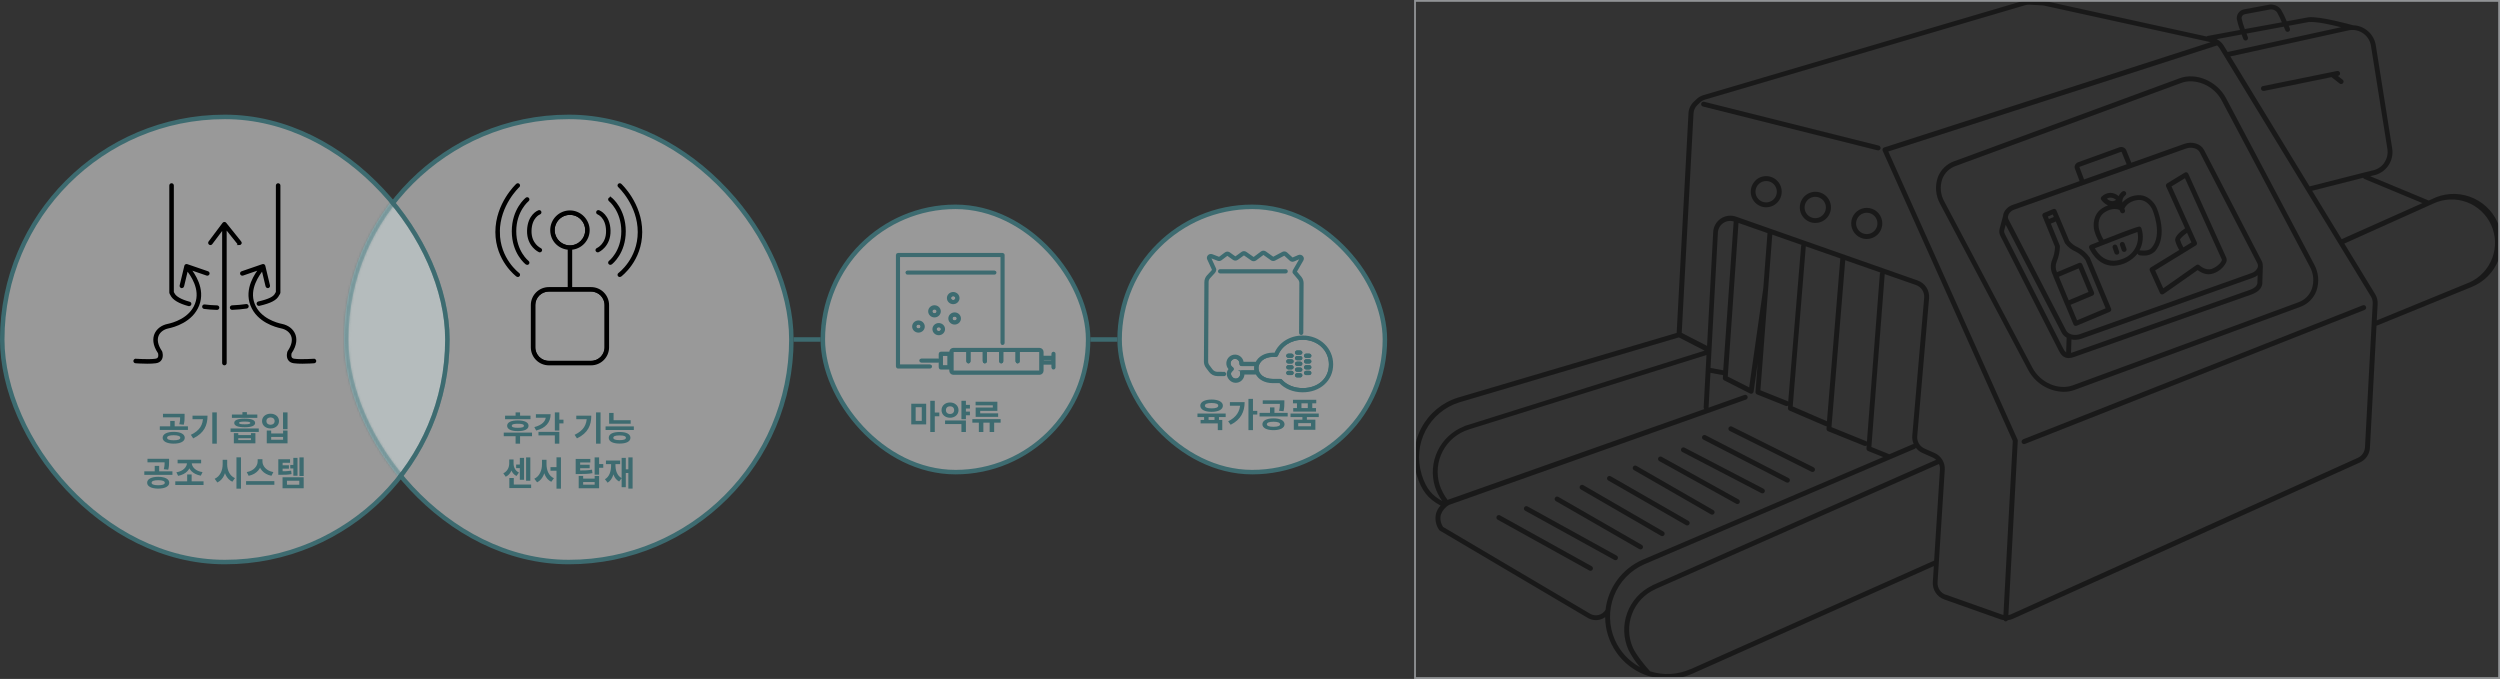 <svg width="1112" height="302" viewBox="0 0 1112 302" fill="none" xmlns="http://www.w3.org/2000/svg">
<rect x="0" y="0" width="1112" height="302" fill="#333333" stroke="none"/>
<rect x="154" y="52" width="198" height="198" rx="99" fill="white" fill-opacity="0.5"/>
<rect x="154" y="52" width="198" height="198" rx="99" stroke="#3D6B70" stroke-width="2"/>
<path d="M260.789 102.363C260.789 98.35 257.525 95.079 253.505 95.079C249.484 95.079 246.221 98.343 246.221 102.363C246.221 106.384 249.484 109.648 253.505 109.648C257.525 109.648 260.789 106.384 260.789 102.363Z" stroke="black"/>
<path d="M244.115 129.185H262.901C266.501 129.185 269.422 132.106 269.422 135.706V154.492C269.422 158.091 266.501 161.013 262.901 161.013H244.115C240.515 161.013 237.594 158.091 237.594 154.492V135.706C237.594 132.106 240.515 129.185 244.115 129.185Z" stroke="black"/>
<path d="M262.901 128.197H254.005V110.609C258.335 110.352 261.783 106.759 261.783 102.364C261.783 97.968 258.071 94.092 253.511 94.092C248.951 94.092 245.24 97.803 245.24 102.364C245.24 106.924 248.688 110.352 253.018 110.609V128.197H244.121C239.982 128.197 236.613 131.566 236.613 135.705V154.492C236.613 158.631 239.982 162 244.121 162H262.908C267.047 162 270.416 158.631 270.416 154.492V135.705C270.416 131.566 267.047 128.197 262.908 128.197H262.901ZM246.227 102.364C246.227 98.35 249.491 95.079 253.511 95.079C257.532 95.079 260.795 98.343 260.795 102.364C260.795 106.384 257.532 109.648 253.511 109.648C249.491 109.648 246.227 106.384 246.227 102.364ZM269.422 154.485C269.422 158.078 266.494 161.006 262.901 161.006H244.115C240.522 161.006 237.594 158.078 237.594 154.485V135.699C237.594 132.106 240.522 129.178 244.115 129.178H262.901C266.494 129.178 269.422 132.106 269.422 135.699V154.485Z" fill="black" stroke="black"/>
<path d="M239.931 111.721C239.996 111.747 240.062 111.76 240.128 111.76C240.319 111.76 240.496 111.648 240.582 111.464C240.694 111.214 240.582 110.925 240.332 110.813C240.148 110.727 235.765 108.7 235.923 102.574C236.088 96.461 239.852 94.961 240.009 94.902C240.266 94.81 240.398 94.52 240.299 94.27C240.207 94.013 239.917 93.882 239.667 93.981C239.483 94.046 235.12 95.744 234.936 102.555C234.758 109.365 239.878 111.701 239.931 111.721Z" fill="black" stroke="black"/>
<path d="M229.132 102.858C229.132 93.711 234.744 89.138 234.804 89.092C235.014 88.921 235.054 88.611 234.883 88.401C234.712 88.19 234.402 88.151 234.192 88.322C233.942 88.519 228.145 93.224 228.145 102.864C228.145 112.504 233.948 117.051 234.198 117.235C234.29 117.301 234.396 117.334 234.494 117.334C234.646 117.334 234.791 117.268 234.889 117.143C235.054 116.926 235.014 116.617 234.797 116.452C234.738 116.406 229.132 111.997 229.132 102.864V102.858Z" fill="black" stroke="black"/>
<path d="M221.827 103.206C221.827 91.052 230.572 82.939 230.657 82.86C230.861 82.676 230.875 82.367 230.69 82.162C230.506 81.959 230.197 81.945 229.993 82.13C229.901 82.215 220.84 90.605 220.84 103.206C220.84 115.807 229.947 122.565 230.039 122.631C230.125 122.697 230.23 122.723 230.328 122.723C230.48 122.723 230.631 122.65 230.73 122.519C230.888 122.295 230.842 121.992 230.618 121.828C230.532 121.762 221.833 115.32 221.833 103.199L221.827 103.206Z" fill="black" stroke="black"/>
<path d="M265.869 111.76C265.934 111.76 266 111.747 266.066 111.721C266.119 111.701 271.238 109.365 271.06 102.554C270.883 95.744 266.513 94.053 266.329 93.98C266.072 93.888 265.79 94.013 265.697 94.27C265.599 94.526 265.73 94.809 265.987 94.902C266.145 94.961 269.915 96.461 270.073 102.574C270.238 108.7 265.855 110.727 265.665 110.812C265.414 110.924 265.303 111.214 265.414 111.464C265.493 111.648 265.678 111.76 265.869 111.76Z" fill="black" stroke="black"/>
<path d="M271.797 88.315C271.58 88.144 271.27 88.183 271.106 88.394C270.935 88.605 270.974 88.921 271.185 89.085C271.244 89.131 276.857 93.684 276.857 102.851C276.857 112.017 271.251 116.393 271.191 116.439C270.974 116.603 270.935 116.913 271.099 117.13C271.198 117.255 271.343 117.321 271.494 117.321C271.599 117.321 271.705 117.288 271.79 117.222C272.04 117.031 277.844 112.497 277.844 102.851C277.844 93.204 272.047 88.506 271.797 88.308V88.315Z" fill="black" stroke="black"/>
<path d="M276.001 82.13C275.797 81.945 275.488 81.959 275.303 82.162C275.119 82.367 275.132 82.676 275.336 82.86C275.422 82.939 284.167 91.052 284.167 103.206C284.167 115.36 275.468 121.769 275.382 121.834C275.165 121.992 275.113 122.302 275.271 122.525C275.369 122.657 275.521 122.729 275.672 122.729C275.771 122.729 275.876 122.697 275.961 122.637C276.054 122.572 285.161 115.847 285.161 103.213C285.161 90.579 276.1 82.222 276.008 82.136L276.001 82.13Z" fill="black" stroke="black"/>
<path d="M224.654 184.885V186.46H235.964V184.885H224.654ZM224.069 192.43V194.035H236.639V192.43H224.069ZM229.334 193.84V197.35H231.329V193.84H229.334ZM230.339 187C227.339 187 225.569 187.84 225.569 189.385C225.569 190.915 227.339 191.77 230.339 191.77C233.324 191.77 235.094 190.915 235.094 189.385C235.094 187.84 233.324 187 230.339 187ZM230.339 188.485C232.154 188.485 233.039 188.755 233.039 189.385C233.039 190.015 232.154 190.285 230.339 190.285C228.524 190.285 227.639 190.015 227.639 189.385C227.639 188.755 228.524 188.485 230.339 188.485ZM229.334 183.43V185.935H231.329V183.43H229.334ZM246.793 183.445V191.5H248.788V183.445H246.793ZM248.233 186.67V188.32H250.633V186.67H248.233ZM242.803 184.225V185.215C242.803 187.315 241.093 189.1 237.673 189.97L238.483 191.5C242.608 190.435 244.918 187.93 244.918 184.225H242.803ZM238.363 184.225V185.8H244.003V184.225H238.363ZM239.518 192.085V193.66H246.793V197.335H248.788V192.085H239.518ZM265.118 183.445V197.335H267.128V183.445H265.118ZM261.023 184.885V185.245C261.023 188.965 259.583 191.485 255.593 193.405L256.628 194.995C261.563 192.61 263.003 189.13 263.003 184.885H261.023ZM256.328 184.885V186.46H261.968V184.885H256.328ZM270.937 186.895V188.485H280.522V186.895H270.937ZM270.937 183.67V187.615H272.917V183.67H270.937ZM269.362 189.67V191.26H281.932V189.67H269.362ZM275.602 192.145C272.602 192.145 270.772 193.075 270.772 194.725C270.772 196.36 272.602 197.305 275.602 197.305C278.602 197.305 280.417 196.36 280.417 194.725C280.417 193.075 278.602 192.145 275.602 192.145ZM275.602 193.675C277.462 193.675 278.407 194.005 278.407 194.725C278.407 195.43 277.462 195.775 275.602 195.775C273.742 195.775 272.797 195.43 272.797 194.725C272.797 194.005 273.742 193.675 275.602 193.675ZM229.574 206.61V208.215H231.779V206.61H229.574ZM233.999 203.445V213.84H235.889V203.445H233.999ZM231.224 203.67V213.42H233.099V203.67H231.224ZM226.544 215.505V217.095H236.249V215.505H226.544ZM226.544 212.625V216.51H228.539V212.625H226.544ZM226.499 204.375V206.16C226.499 207.81 225.764 209.61 223.874 210.54L224.954 212.055C227.159 211.02 228.059 208.605 228.059 206.16V204.375H226.499ZM226.904 204.375V206.16C226.904 208.53 227.684 210.75 229.739 211.71L230.834 210.195C229.094 209.355 228.434 207.765 228.434 206.16V204.375H226.904ZM244.858 207.78V209.385H248.518V207.78H244.858ZM241.078 204.51V206.52C241.078 209.16 240.028 211.845 237.658 212.94L238.903 214.545C241.513 213.24 242.698 210.015 242.698 206.52V204.51H241.078ZM241.498 204.51V206.52C241.498 209.985 242.593 213.045 245.203 214.305L246.388 212.715C244.093 211.695 243.088 209.16 243.088 206.52V204.51H241.498ZM247.528 203.43V217.365H249.508V203.43H247.528ZM256.058 209.28V210.855H257.213C259.988 210.855 261.668 210.795 263.528 210.465L263.318 208.905C261.503 209.235 259.913 209.28 257.213 209.28H256.058ZM256.058 204.135V210H258.053V205.71H262.583V204.135H256.058ZM257.438 206.715V208.26H262.283V206.715H257.438ZM264.488 203.445V211.14H266.483V203.445H264.488ZM265.928 206.43V208.065H268.328V206.43H265.928ZM257.408 211.71V217.185H266.483V211.71H264.503V212.895H259.388V211.71H257.408ZM259.388 214.425H264.503V215.595H259.388V214.425ZM279.487 203.445V217.335H281.377V203.445H279.487ZM277.822 208.77V210.39H280.132V208.77H277.822ZM276.502 203.655V216.705H278.362V203.655H276.502ZM271.822 205.605V206.835C271.822 209.505 271.162 211.965 269.077 213.165L270.277 214.695C272.587 213.3 273.337 210.27 273.337 206.835V205.605H271.822ZM272.227 205.605V206.835C272.227 210.06 273.052 212.925 275.392 214.185L276.532 212.67C274.462 211.59 273.757 209.28 273.757 206.835V205.605H272.227ZM269.527 204.855V206.46H275.842V204.855H269.527Z" fill="#3D6B70"/>
<rect x="1" y="52" width="198" height="198" rx="99" fill="white" fill-opacity="0.5"/>
<rect x="1" y="52" width="198" height="198" rx="99" stroke="#3D6B70" stroke-width="2"/>
<path d="M84.711 118.645V118.639V118.645Z" stroke="black"/>
<path d="M96.565 136.33C94.331 136.242 93.069 136.188 90.983 135.911C90.699 135.878 90.45 136.073 90.416 136.35C90.382 136.627 90.578 136.883 90.855 136.917C92.981 137.194 94.263 137.255 96.525 137.342C96.525 137.342 96.538 137.342 96.545 137.342C96.815 137.342 97.038 137.126 97.051 136.856C97.065 136.58 96.842 136.343 96.565 136.33Z" fill="black" stroke="black"/>
<path d="M76.241 131.058C77.098 132.969 79.784 134.568 84.003 135.682C84.043 135.696 84.091 135.696 84.131 135.696C84.354 135.696 84.563 135.547 84.617 135.318C84.692 135.048 84.529 134.771 84.26 134.697C80.398 133.677 77.881 132.233 77.138 130.593L76.821 130.039V82.506C76.821 82.23 76.592 82 76.315 82C76.038 82 75.809 82.23 75.809 82.506V130.174C75.809 130.262 75.829 130.35 75.876 130.424L76.234 131.052L76.241 131.058Z" fill="black" stroke="black"/>
<path d="M114.633 135.183C114.687 135.419 114.896 135.574 115.125 135.574C115.166 135.574 115.2 135.574 115.24 135.561C120.343 134.386 122.807 133.09 123.732 131.092L124.143 130.451C124.197 130.37 124.224 130.276 124.224 130.181V82.513C124.224 82.236 123.995 82.007 123.718 82.007C123.441 82.007 123.212 82.236 123.212 82.513V130.033L122.861 130.579C122.861 130.579 122.834 130.62 122.827 130.647C122.064 132.341 119.803 133.482 115.017 134.582C114.747 134.643 114.572 134.919 114.639 135.189L114.633 135.183Z" fill="black" stroke="black"/>
<path d="M109.544 135.743C107.479 136.04 105.589 136.208 103.226 136.316C102.95 136.33 102.734 136.566 102.74 136.843C102.754 137.113 102.977 137.329 103.247 137.329C103.253 137.329 103.26 137.329 103.267 137.329C105.663 137.221 107.58 137.045 109.679 136.748C109.956 136.708 110.152 136.451 110.111 136.175C110.071 135.898 109.814 135.702 109.538 135.743H109.544Z" fill="black" stroke="black"/>
<path d="M106.48 108.527C106.588 108.527 106.703 108.494 106.797 108.413C107.013 108.237 107.054 107.92 106.878 107.704L100.216 99.401C100.115 99.28 99.96 99.199 99.811 99.212C99.656 99.212 99.507 99.287 99.413 99.415L93.189 107.704C93.021 107.927 93.068 108.244 93.291 108.413C93.513 108.581 93.831 108.534 93.999 108.311L99.311 101.237V161.494C99.311 161.771 99.541 162 99.818 162C100.094 162 100.324 161.771 100.324 161.494V101.156L106.088 108.332C106.19 108.453 106.338 108.521 106.487 108.521L106.48 108.527Z" fill="black" stroke="black"/>
<path d="M139.623 160.063C139.569 160.063 133.926 160.481 130.869 160.063C130.153 159.968 129.674 159.698 129.39 159.246C128.871 158.423 129.168 157.208 129.249 156.917C131.787 153.185 131.523 150.431 130.855 148.777C130.005 146.671 127.946 145.091 125.354 144.565C123.073 144.099 115.425 142.061 112.813 135.304C110.146 128.433 115.054 121.993 116.66 119.881L116.802 119.698L118.618 127.278C118.672 127.508 118.881 127.67 119.11 127.67C119.151 127.67 119.191 127.67 119.225 127.656C119.495 127.589 119.664 127.319 119.603 127.049L117.517 118.321C117.484 118.18 117.396 118.065 117.268 117.997C117.139 117.93 116.998 117.916 116.856 117.964L107.615 121.143C107.352 121.23 107.21 121.521 107.305 121.784C107.392 122.047 107.683 122.189 107.946 122.101L115.762 119.415C113.974 121.764 109.053 128.419 111.874 135.689C114.676 142.918 122.755 145.085 125.158 145.577C127.419 146.036 129.201 147.386 129.924 149.175C130.754 151.227 130.221 153.738 128.378 156.431C128.351 156.472 128.331 156.512 128.317 156.56C128.29 156.634 127.703 158.456 128.54 159.8C128.985 160.515 129.728 160.947 130.74 161.082C131.827 161.231 133.191 161.278 134.52 161.278C137.092 161.278 139.549 161.096 139.704 161.082C139.981 161.062 140.19 160.819 140.17 160.542C140.15 160.265 139.9 160.056 139.63 160.076L139.623 160.063Z" fill="black" stroke="black"/>
<path d="M60.378 160.063C60.432 160.063 66.075 160.481 69.133 160.063C69.848 159.968 70.328 159.698 70.611 159.246C71.131 158.423 70.834 157.208 70.753 156.917C68.215 153.185 68.478 150.431 69.146 148.777C69.997 146.671 72.055 145.091 74.647 144.565C76.929 144.099 84.577 142.061 87.189 135.304C89.855 128.433 84.948 121.993 83.341 119.881L83.2 119.698L81.384 127.278C81.33 127.508 81.121 127.67 80.891 127.67C80.851 127.67 80.81 127.67 80.776 127.656C80.506 127.589 80.338 127.319 80.398 127.049L82.484 118.321C82.518 118.18 82.606 118.065 82.734 117.997C82.862 117.93 83.004 117.916 83.146 117.964L92.386 121.143C92.65 121.23 92.791 121.521 92.697 121.784C92.609 122.047 92.319 122.189 92.055 122.101L84.239 119.415C86.028 121.764 90.949 128.419 88.127 135.689C85.326 142.918 77.246 145.085 74.843 145.577C72.582 146.036 70.8 147.386 70.078 149.175C69.248 151.227 69.781 153.738 71.624 156.431C71.65 156.472 71.671 156.512 71.684 156.56C71.711 156.634 72.299 158.456 71.462 159.8C71.016 160.515 70.274 160.947 69.261 161.082C68.174 161.231 66.811 161.278 65.481 161.278C62.909 161.278 60.452 161.096 60.297 161.082C60.02 161.062 59.811 160.819 59.831 160.542C59.852 160.265 60.101 160.056 60.371 160.076L60.378 160.063Z" fill="black" stroke="black"/>
<path d="M77.264 192.085C74.264 192.085 72.344 193.075 72.344 194.725C72.344 196.345 74.264 197.335 77.264 197.335C80.264 197.335 82.184 196.345 82.184 194.725C82.184 193.075 80.264 192.085 77.264 192.085ZM77.264 193.585C79.139 193.585 80.204 193.975 80.204 194.725C80.204 195.46 79.139 195.835 77.264 195.835C75.389 195.835 74.324 195.46 74.324 194.725C74.324 193.975 75.389 193.585 77.264 193.585ZM72.494 184.06V185.635H81.284V184.06H72.494ZM71.084 189.64V191.23H83.594V189.64H71.084ZM75.719 187.225V190.045H77.699V187.225H75.719ZM80.129 184.06V185.2C80.129 186.28 80.129 187.285 79.754 188.71L81.734 188.92C82.109 187.48 82.109 186.295 82.109 185.2V184.06H80.129ZM94.423 183.445V197.335H96.433V183.445H94.423ZM90.328 184.885V185.245C90.328 188.965 88.888 191.485 84.898 193.405L85.933 194.995C90.868 192.61 92.308 189.13 92.308 184.885H90.328ZM85.633 184.885V186.46H91.273V184.885H85.633ZM104.018 192.67V197.185H113.603V192.67H111.623V193.525H105.983V192.67H104.018ZM105.983 194.92H111.623V195.73H105.983V194.92ZM103.148 184.39V185.875H114.458V184.39H103.148ZM108.833 186.205C105.833 186.205 104.183 186.85 104.183 188.125C104.183 189.4 105.833 190.045 108.833 190.045C111.833 190.045 113.483 189.4 113.483 188.125C113.483 186.85 111.833 186.205 108.833 186.205ZM108.833 187.525C110.558 187.525 111.338 187.705 111.338 188.125C111.338 188.56 110.558 188.74 108.833 188.74C107.093 188.74 106.328 188.56 106.328 188.125C106.328 187.705 107.093 187.525 108.833 187.525ZM107.828 183.325V185.47H109.823V183.325H107.828ZM102.548 190.585V192.13H115.103V190.585H102.548ZM125.887 183.445V190.915H127.897V183.445H125.887ZM118.657 191.515V197.185H127.897V191.515H125.917V192.805H120.622V191.515H118.657ZM120.622 194.335H125.917V195.595H120.622V194.335ZM120.337 184.015C118.177 184.015 116.557 185.38 116.557 187.3C116.557 189.22 118.177 190.585 120.337 190.585C122.497 190.585 124.102 189.22 124.102 187.3C124.102 185.38 122.497 184.015 120.337 184.015ZM120.337 185.665C121.387 185.665 122.152 186.28 122.152 187.3C122.152 188.335 121.387 188.935 120.337 188.935C119.272 188.935 118.507 188.335 118.507 187.3C118.507 186.28 119.272 185.665 120.337 185.665ZM70.365 212.085C67.365 212.085 65.445 213.075 65.445 214.725C65.445 216.345 67.365 217.335 70.365 217.335C73.365 217.335 75.285 216.345 75.285 214.725C75.285 213.075 73.365 212.085 70.365 212.085ZM70.365 213.585C72.24 213.585 73.305 213.975 73.305 214.725C73.305 215.46 72.24 215.835 70.365 215.835C68.49 215.835 67.425 215.46 67.425 214.725C67.425 213.975 68.49 213.585 70.365 213.585ZM65.595 204.06V205.635H74.385V204.06H65.595ZM64.185 209.64V211.23H76.695V209.64H64.185ZM68.82 207.225V210.045H70.8V207.225H68.82ZM73.23 204.06V205.2C73.23 206.28 73.23 207.285 72.855 208.71L74.835 208.92C75.21 207.48 75.21 206.295 75.21 205.2V204.06H73.23ZM77.969 214.11V215.73H90.538V214.11H77.969ZM83.249 211.035V214.56H85.243V211.035H83.249ZM83.189 205.26V205.755C83.189 207.675 81.538 209.595 78.448 210.075L79.228 211.65C82.769 211.005 84.868 208.68 84.868 205.755V205.26H83.189ZM83.594 205.26V205.755C83.594 208.68 85.724 210.945 89.323 211.575L90.088 210C86.924 209.535 85.273 207.675 85.273 205.755V205.26H83.594ZM79.004 204.495V206.085H89.459V204.495H79.004ZM99.039 204.51V206.535C99.039 209.235 97.899 211.905 95.484 212.955L96.669 214.605C99.429 213.33 100.659 210.105 100.659 206.535V204.51H99.039ZM99.429 204.51V206.535C99.429 209.955 100.659 213.045 103.344 214.275L104.514 212.67C102.144 211.65 101.049 209.1 101.049 206.535V204.51H99.429ZM105.174 203.43V217.365H107.184V203.43H105.174ZM114.608 204.24V205.245C114.608 207.24 112.883 209.445 109.748 209.985L110.603 211.635C114.203 210.93 116.348 208.26 116.348 205.245V204.24H114.608ZM115.013 204.24V205.245C115.013 208.305 117.143 210.93 120.743 211.635L121.598 209.985C118.448 209.445 116.738 207.285 116.738 205.245V204.24H115.013ZM109.463 214.02V215.64H122.033V214.02H109.463ZM129.111 206.79V208.38H131.226V206.79H129.111ZM123.786 209.625V211.2H124.731C126.786 211.2 128.106 211.17 129.681 210.885L129.501 209.34C127.986 209.595 126.711 209.625 124.731 209.625H123.786ZM123.786 204.27V210.54H125.706V205.845H129.021V204.27H123.786ZM125.136 206.94V208.455H128.511V206.94H125.136ZM133.191 203.445V211.725H135.081V203.445H133.191ZM130.476 203.655V211.62H132.336V203.655H130.476ZM125.676 212.28V217.185H135.081V212.28H125.676ZM133.131 213.84V215.61H127.641V213.84H133.131Z" fill="#3D6B70"/>
<mask id="mask0_275_11508" style="mask-type:alpha" maskUnits="userSpaceOnUse" x="153" y="51" width="200" height="200">
<rect x="154" y="52" width="198" height="198" rx="99" fill="#3D6B70" fill-opacity="0.4"/>
<rect x="154" y="52" width="198" height="198" rx="99" stroke="#3D6B70" stroke-width="2"/>
</mask>
<g mask="url(#mask0_275_11508)">
<rect x="1" y="52" width="198" height="198" rx="99" fill="#3D6B70" fill-opacity="0.4"/>
<rect x="1" y="52" width="198" height="198" rx="99" stroke="#3D6B70" stroke-width="2"/>
</g>
<path d="M353 151H365" stroke="#3D6B70" stroke-width="2"/>
<rect x="366" y="92" width="118" height="118" rx="59" fill="white" fill-opacity="0.5" stroke="#3D6B70" stroke-width="2"/>
<path d="M407.055 145.242C407.055 145.998 407.716 146.615 408.528 146.615C409.339 146.615 410.001 145.998 410.001 145.242C410.001 144.486 409.339 143.869 408.528 143.869C407.716 143.869 407.055 144.486 407.055 145.242Z" stroke="#3D6B70"/>
<path d="M425.462 132.59C425.462 131.834 424.8 131.217 423.989 131.217C423.177 131.217 422.516 131.834 422.516 132.59C422.516 133.346 423.177 133.963 423.989 133.963C424.8 133.963 425.462 133.346 425.462 132.59Z" stroke="#3D6B70"/>
<path d="M424.624 143.036C425.435 143.036 426.097 142.419 426.097 141.663C426.097 140.907 425.435 140.29 424.624 140.29C423.812 140.29 423.15 140.907 423.15 141.663C423.15 142.419 423.812 143.036 424.624 143.036Z" stroke="#3D6B70"/>
<path d="M415.661 137.11C414.849 137.11 414.188 137.727 414.188 138.483C414.188 139.239 414.849 139.856 415.661 139.856C416.472 139.856 417.134 139.239 417.134 138.483C417.134 137.727 416.472 137.11 415.661 137.11Z" stroke="#3D6B70"/>
<path d="M468.166 159.568H463.686V160.88H468.166V159.568Z" stroke="#3D6B70"/>
<path d="M417.551 147.772C418.363 147.772 419.024 147.155 419.024 146.399C419.024 145.643 418.363 145.026 417.551 145.026C416.74 145.026 416.078 145.643 416.078 146.399C416.078 147.155 416.74 147.772 417.551 147.772Z" stroke="#3D6B70"/>
<path d="M421.982 157.762H418.869V163.021H421.982V157.762Z" stroke="#3D6B70"/>
<path d="M462.35 156.072H453.016C453.033 156.116 453.044 156.166 453.044 156.216V160.73C453.044 160.958 452.855 161.147 452.627 161.147C452.399 161.147 452.21 160.958 452.21 160.73V156.216C452.21 156.166 452.221 156.116 452.238 156.072H445.723C445.74 156.116 445.751 156.166 445.751 156.216V160.73C445.751 160.958 445.562 161.147 445.334 161.147C445.106 161.147 444.917 160.958 444.917 160.73V156.216C444.917 156.166 444.928 156.116 444.945 156.072H438.429C438.446 156.116 438.457 156.166 438.457 156.216V160.73C438.457 160.958 438.268 161.147 438.04 161.147C437.812 161.147 437.623 160.958 437.623 160.73V156.216C437.623 156.166 437.634 156.116 437.651 156.072H431.136C431.153 156.116 431.164 156.166 431.164 156.216V160.73C431.164 160.958 430.975 161.147 430.747 161.147C430.519 161.147 430.33 160.958 430.33 160.73V156.216C430.33 156.166 430.341 156.116 430.358 156.072H424.065C423.792 156.072 423.564 156.294 423.564 156.572V164.9C423.564 165.172 423.787 165.4 424.065 165.4H462.339C462.611 165.4 462.839 165.177 462.839 164.9V156.572C462.839 156.3 462.617 156.072 462.339 156.072H462.35Z" stroke="#3D6B70"/>
<path d="M417.389 159.974H409.796C409.568 159.974 409.379 160.163 409.379 160.391C409.379 160.619 409.568 160.808 409.796 160.808H417.389C417.617 160.808 417.806 160.619 417.806 160.391C417.806 160.163 417.617 159.974 417.389 159.974Z" fill="#3D6B70" stroke="#3D6B70"/>
<path d="M468.584 156.928C468.356 156.928 468.167 157.117 468.167 157.345V158.735H463.686V156.567C463.686 155.833 463.091 155.232 462.352 155.232H424.078C423.344 155.232 422.744 155.827 422.744 156.567V157.122C422.671 157.011 422.549 156.928 422.399 156.928H418.452C418.224 156.928 418.035 157.117 418.035 157.345V163.438C418.035 163.666 418.224 163.855 418.452 163.855H422.399C422.544 163.855 422.666 163.777 422.744 163.66V164.889C422.744 165.622 423.338 166.223 424.078 166.223H462.352C463.086 166.223 463.686 165.628 463.686 164.889V161.709H468.167V163.438C468.167 163.666 468.356 163.855 468.584 163.855C468.812 163.855 469.001 163.666 469.001 163.438V157.345C469.001 157.117 468.812 156.928 468.584 156.928ZM421.988 163.021H418.875V157.762H421.988V163.021ZM462.852 159.152V164.894C462.852 165.166 462.63 165.394 462.352 165.394H424.078C423.805 165.394 423.578 165.172 423.578 164.894V156.567C423.578 156.294 423.8 156.066 424.078 156.066H430.371C430.354 156.111 430.343 156.161 430.343 156.211V160.725C430.343 160.953 430.532 161.142 430.76 161.142C430.988 161.142 431.177 160.953 431.177 160.725V156.211C431.177 156.161 431.166 156.111 431.149 156.066H437.664C437.648 156.111 437.636 156.161 437.636 156.211V160.725C437.636 160.953 437.825 161.142 438.053 161.142C438.281 161.142 438.47 160.953 438.47 160.725V156.211C438.47 156.161 438.459 156.111 438.442 156.066H444.958C444.941 156.111 444.93 156.161 444.93 156.211V160.725C444.93 160.953 445.119 161.142 445.347 161.142C445.575 161.142 445.764 160.953 445.764 160.725V156.211C445.764 156.161 445.753 156.111 445.736 156.066H452.251C452.234 156.111 452.223 156.161 452.223 156.211V160.725C452.223 160.953 452.412 161.142 452.64 161.142C452.868 161.142 453.057 160.953 453.057 160.725V156.211C453.057 156.161 453.046 156.111 453.029 156.066H462.363C462.635 156.066 462.863 156.289 462.863 156.567V159.152H462.852ZM468.167 160.88H463.686V159.568H468.167V160.88Z" fill="#3D6B70" stroke="#3D6B70"/>
<path d="M426.296 132.59C426.296 131.373 425.262 130.383 423.989 130.383C422.716 130.383 421.682 131.373 421.682 132.59C421.682 133.808 422.716 134.797 423.989 134.797C425.262 134.797 426.296 133.808 426.296 132.59ZM422.521 132.59C422.521 131.834 423.183 131.217 423.994 131.217C424.806 131.217 425.467 131.834 425.467 132.59C425.467 133.346 424.806 133.963 423.994 133.963C423.183 133.963 422.521 133.346 422.521 132.59Z" fill="#3D6B70" stroke="#3D6B70"/>
<path d="M417.968 138.483C417.968 137.265 416.934 136.276 415.661 136.276C414.387 136.276 413.354 137.265 413.354 138.483C413.354 139.7 414.387 140.69 415.661 140.69C416.934 140.69 417.968 139.7 417.968 138.483ZM415.661 139.856C414.849 139.856 414.187 139.239 414.187 138.483C414.187 137.727 414.849 137.11 415.661 137.11C416.472 137.11 417.134 137.727 417.134 138.483C417.134 139.239 416.472 139.856 415.661 139.856Z" fill="#3D6B70" stroke="#3D6B70"/>
<path d="M406.223 145.243C406.223 146.46 407.257 147.45 408.53 147.45C409.803 147.45 410.837 146.46 410.837 145.243C410.837 144.025 409.803 143.036 408.53 143.036C407.257 143.036 406.223 144.025 406.223 145.243ZM409.997 145.243C409.997 145.999 409.336 146.616 408.524 146.616C407.712 146.616 407.051 145.999 407.051 145.243C407.051 144.487 407.712 143.87 408.524 143.87C409.336 143.87 409.997 144.487 409.997 145.243Z" fill="#3D6B70" stroke="#3D6B70"/>
<path d="M417.551 148.606C418.824 148.606 419.858 147.616 419.858 146.399C419.858 145.181 418.824 144.192 417.551 144.192C416.278 144.192 415.244 145.181 415.244 146.399C415.244 147.616 416.278 148.606 417.551 148.606ZM417.551 145.026C418.363 145.026 419.024 145.643 419.024 146.399C419.024 147.155 418.363 147.772 417.551 147.772C416.74 147.772 416.078 147.155 416.078 146.399C416.078 145.643 416.74 145.026 417.551 145.026Z" fill="#3D6B70" stroke="#3D6B70"/>
<path d="M424.621 143.869C425.894 143.869 426.928 142.88 426.928 141.662C426.928 140.445 425.894 139.456 424.621 139.456C423.348 139.456 422.314 140.445 422.314 141.662C422.314 142.88 423.348 143.869 424.621 143.869ZM424.621 140.289C425.433 140.289 426.095 140.906 426.095 141.662C426.095 142.419 425.433 143.036 424.621 143.036C423.81 143.036 423.148 142.419 423.148 141.662C423.148 140.906 423.81 140.289 424.621 140.289Z" fill="#3D6B70" stroke="#3D6B70"/>
<path d="M413.648 162.587H399.834V113.834H445.518V152.536C445.518 152.764 445.707 152.953 445.935 152.953C446.163 152.953 446.352 152.764 446.352 152.536V113.417C446.352 113.189 446.163 113 445.935 113H399.417C399.189 113 399 113.189 399 113.417V163.004C399 163.232 399.189 163.421 399.417 163.421H413.648C413.876 163.421 414.065 163.232 414.065 163.004C414.065 162.776 413.876 162.587 413.648 162.587Z" fill="#3D6B70" stroke="#3D6B70"/>
<path d="M442.722 121.239C442.722 121.011 442.533 120.822 442.305 120.822H403.642C403.414 120.822 403.225 121.011 403.225 121.239C403.225 121.467 403.414 121.656 403.642 121.656H442.305C442.533 121.656 442.722 121.467 442.722 121.239Z" fill="#3D6B70" stroke="#3D6B70"/>
<path d="M405.322 179.576V188.786H411.967V179.576H405.322ZM410.002 181.136V187.211H407.287V181.136H410.002ZM413.782 178.271V192.161H415.792V178.271H413.782ZM415.342 183.506V185.156H417.802V183.506H415.342ZM429.021 180.071V181.706H431.421V180.071H429.021ZM429.021 183.086V184.721H431.421V183.086H429.021ZM427.641 178.271V186.461H429.636V178.271H427.641ZM420.366 187.031V188.621H427.641V192.161H429.636V187.031H420.366ZM422.571 179.021C420.426 179.021 418.791 180.446 418.791 182.426C418.791 184.406 420.426 185.816 422.571 185.816C424.716 185.816 426.351 184.406 426.351 182.426C426.351 180.446 424.716 179.021 422.571 179.021ZM422.571 180.716C423.621 180.716 424.401 181.331 424.401 182.426C424.401 183.521 423.621 184.151 422.571 184.151C421.521 184.151 420.741 183.521 420.741 182.426C420.741 181.331 421.521 180.716 422.571 180.716ZM432.499 186.416V187.991H445.084V186.416H432.499ZM435.394 187.241V192.161H437.404V187.241H435.394ZM440.194 187.241V192.161H442.204V187.241H440.194ZM433.939 178.691V180.281H441.604V181.286H433.969V184.916H435.994V182.756H443.629V178.691H433.939ZM433.969 183.851V185.426H443.974V183.851H433.969Z" fill="#3D6B70"/>
<path d="M485 151H497" stroke="#3D6B70" stroke-width="2"/>
<rect x="498" y="92" width="118" height="118" rx="59" fill="white" fill-opacity="0.5" stroke="#3D6B70" stroke-width="2"/>
<path d="M558.569 162.323H552.258C552.258 162.323 552.24 162.323 552.234 162.323C552.228 162.323 552.216 162.323 552.21 162.323C552.18 162.323 552.151 162.305 552.121 162.3C552.109 162.3 552.091 162.294 552.079 162.288C551.907 162.216 551.788 162.044 551.806 161.842C551.865 161.152 551.633 160.456 551.175 159.944C550.729 159.45 550.122 159.159 549.468 159.123C548.814 159.088 548.177 159.319 547.689 159.766C546.678 160.694 546.595 162.282 547.517 163.305C547.666 163.471 547.844 163.62 548.046 163.751C548.064 163.763 548.076 163.781 548.094 163.799C548.112 163.816 548.13 163.822 548.147 163.84C548.147 163.84 548.147 163.852 548.159 163.858C548.177 163.882 548.189 163.912 548.207 163.941C548.219 163.965 548.231 163.989 548.237 164.013C548.243 164.042 548.243 164.072 548.249 164.096C548.249 164.126 548.249 164.149 548.249 164.179C548.249 164.203 548.237 164.233 548.225 164.257C548.213 164.286 548.207 164.316 548.189 164.346C548.189 164.352 548.189 164.358 548.183 164.364C548.177 164.375 548.159 164.381 548.153 164.393C548.135 164.417 548.118 164.447 548.094 164.471C548.076 164.489 547.987 164.584 547.898 164.667C547.814 164.75 547.737 164.828 547.725 164.839C546.595 165.868 547.083 167.225 547.838 168.069C548.284 168.563 548.891 168.855 549.551 168.89C550.211 168.926 550.842 168.694 551.33 168.248C551.99 167.641 552.281 166.719 552.085 165.833C552.073 165.791 552.085 165.75 552.085 165.708C552.085 165.696 552.079 165.684 552.079 165.666C552.079 165.422 552.281 165.22 552.525 165.22H558.598C558.473 164.756 558.396 164.262 558.396 163.757C558.396 163.251 558.462 162.787 558.581 162.329L558.569 162.323Z" stroke="#3D6B70"/>
<path d="M579.42 150.635C574.168 150.635 569.677 153.508 567.987 157.964C567.922 158.136 567.756 158.249 567.571 158.249H566.191C562.247 158.249 559.279 160.616 559.279 163.751C559.279 166.886 562.123 169.045 566.191 169.045H569.51C569.635 169.045 569.76 169.099 569.843 169.194C572.062 171.686 575.554 173.12 579.42 173.12C586.588 173.12 591.596 168.581 591.596 162.086C591.596 155.59 586.362 150.629 579.42 150.629V150.635ZM574.459 166.327H573.067C572.823 166.327 572.621 166.125 572.621 165.881C572.621 165.637 572.823 165.435 573.067 165.435H574.459C574.703 165.435 574.905 165.637 574.905 165.881C574.905 166.125 574.703 166.327 574.459 166.327ZM574.459 163.817H573.067C572.823 163.817 572.621 163.614 572.621 163.37C572.621 163.127 572.823 162.924 573.067 162.924H574.459C574.703 162.924 574.905 163.127 574.905 163.37C574.905 163.614 574.703 163.817 574.459 163.817ZM574.459 161.199H573.067C572.823 161.199 572.621 160.997 572.621 160.753C572.621 160.509 572.823 160.307 573.067 160.307H574.459C574.703 160.307 574.905 160.509 574.905 160.753C574.905 160.997 574.703 161.199 574.459 161.199ZM574.459 158.689H573.067C572.823 158.689 572.621 158.487 572.621 158.243C572.621 157.999 572.823 157.797 573.067 157.797H574.459C574.703 157.797 574.905 157.999 574.905 158.243C574.905 158.487 574.703 158.689 574.459 158.689ZM578.349 167.38H576.957C576.714 167.38 576.511 167.177 576.511 166.933C576.511 166.69 576.714 166.487 576.957 166.487H578.349C578.593 166.487 578.795 166.69 578.795 166.933C578.795 167.177 578.593 167.38 578.349 167.38ZM578.349 164.869H576.957C576.714 164.869 576.511 164.667 576.511 164.423C576.511 164.179 576.714 163.977 576.957 163.977H578.349C578.593 163.977 578.795 164.179 578.795 164.423C578.795 164.667 578.593 164.869 578.349 164.869ZM578.349 162.252H576.957C576.714 162.252 576.511 162.05 576.511 161.806C576.511 161.562 576.714 161.36 576.957 161.36H578.349C578.593 161.36 578.795 161.562 578.795 161.806C578.795 162.05 578.593 162.252 578.349 162.252ZM578.349 159.742H576.957C576.714 159.742 576.511 159.54 576.511 159.296C576.511 159.052 576.714 158.85 576.957 158.85H578.349C578.593 158.85 578.795 159.052 578.795 159.296C578.795 159.54 578.593 159.742 578.349 159.742ZM578.349 157.285H576.957C576.714 157.285 576.511 157.083 576.511 156.839C576.511 156.595 576.714 156.393 576.957 156.393H578.349C578.593 156.393 578.795 156.595 578.795 156.839C578.795 157.083 578.593 157.285 578.349 157.285ZM582.358 166.333H580.967C580.723 166.333 580.52 166.13 580.52 165.887C580.52 165.643 580.723 165.441 580.967 165.441H582.358C582.602 165.441 582.805 165.643 582.805 165.887C582.805 166.13 582.602 166.333 582.358 166.333ZM582.358 163.823H580.967C580.723 163.823 580.52 163.62 580.52 163.376C580.52 163.133 580.723 162.93 580.967 162.93H582.358C582.602 162.93 582.805 163.133 582.805 163.376C582.805 163.62 582.602 163.823 582.358 163.823ZM582.358 161.205H580.967C580.723 161.205 580.52 161.003 580.52 160.759C580.52 160.515 580.723 160.313 580.967 160.313H582.358C582.602 160.313 582.805 160.515 582.805 160.759C582.805 161.003 582.602 161.205 582.358 161.205ZM582.358 158.695H580.967C580.723 158.695 580.52 158.493 580.52 158.249C580.52 158.005 580.723 157.803 580.967 157.803H582.358C582.602 157.803 582.805 158.005 582.805 158.249C582.805 158.493 582.602 158.695 582.358 158.695Z" stroke="#3D6B70"/>
<path d="M544.446 165.898L541.508 165.881C540.491 165.881 539.527 165.393 538.932 164.596L537.499 162.68C537.094 162.139 536.886 161.503 536.886 160.837L537.089 125.439C537.089 124.671 537.386 123.94 537.909 123.375L539.89 121.233C540.473 120.609 540.503 119.942 540.503 119.865C540.503 119.8 540.491 119.728 540.461 119.669L538.231 114.791C538.165 114.649 538.231 114.536 538.29 114.47C538.379 114.375 538.558 114.292 538.772 114.369L541.746 115.517C542.174 115.684 542.668 115.618 543.031 115.344L545.666 113.376C545.815 113.263 546.035 113.263 546.189 113.376L548.711 115.178C549.169 115.505 549.812 115.505 550.276 115.178L553.048 113.167C553.196 113.06 553.41 113.06 553.565 113.167L556.86 115.463C557.324 115.791 557.973 115.779 558.425 115.44L561.714 112.977C561.863 112.864 562.083 112.864 562.238 112.977L565.563 115.35C565.973 115.642 566.526 115.678 566.972 115.44L571.041 113.274C571.202 113.191 571.416 113.209 571.547 113.328L574.033 115.588C574.42 115.939 574.979 116.028 575.466 115.82L577.983 114.732C578.203 114.637 578.393 114.726 578.488 114.833C578.554 114.904 578.613 115.023 578.524 115.178L575.466 120.49C575.413 120.585 575.401 120.686 575.419 120.781C575.342 120.936 575.353 121.132 575.472 121.275L577.786 124.023C578.221 124.57 578.458 125.254 578.453 125.944L578.322 148.06C578.322 148.304 578.518 148.506 578.768 148.506C579.012 148.506 579.214 148.31 579.214 148.06L579.345 125.944C579.345 125.052 579.041 124.172 578.476 123.452L576.287 120.853L579.297 115.618C579.559 115.166 579.499 114.625 579.148 114.238C578.768 113.816 578.155 113.685 577.626 113.911L575.11 114.999C574.949 115.071 574.753 115.041 574.634 114.928L572.147 112.668C571.737 112.293 571.118 112.222 570.619 112.483L566.55 114.649C566.401 114.726 566.211 114.714 566.08 114.619L562.755 112.245C562.285 111.912 561.637 111.918 561.179 112.263L557.889 114.726C557.741 114.839 557.521 114.839 557.366 114.732L554.071 112.442C553.613 112.121 552.976 112.126 552.524 112.454L549.752 114.464C549.604 114.571 549.384 114.571 549.235 114.464L546.719 112.662C546.249 112.329 545.6 112.335 545.142 112.68L542.507 114.649C542.388 114.738 542.222 114.762 542.073 114.702L539.099 113.554C538.587 113.358 538.016 113.483 537.648 113.875C537.309 114.238 537.225 114.738 537.428 115.184L539.605 119.948C539.581 120.085 539.498 120.371 539.242 120.65L537.261 122.792C536.583 123.523 536.208 124.469 536.202 125.456L536 160.854C536 161.705 536.274 162.556 536.791 163.24L538.225 165.155C538.986 166.178 540.217 166.791 541.514 166.797L544.452 166.815C544.696 166.815 544.899 166.618 544.899 166.368C544.899 166.125 544.702 165.922 544.452 165.922L544.446 165.898Z" fill="#3D6B70" stroke="#3D6B70"/>
<path d="M542.712 120.234C542.468 120.234 542.266 120.436 542.266 120.68C542.266 120.924 542.468 121.126 542.712 121.126H571.864C572.108 121.126 572.31 120.924 572.31 120.68C572.31 120.436 572.108 120.234 571.864 120.234H542.712Z" fill="#3D6B70" stroke="#3D6B70"/>
<path d="M579.42 149.743C573.906 149.743 569.171 152.723 567.268 157.357H566.191C562.747 157.357 559.963 159.01 558.881 161.443C558.863 161.443 558.851 161.431 558.833 161.431H552.694C552.653 160.664 552.349 159.92 551.838 159.343C551.237 158.671 550.404 158.273 549.506 158.231C548.608 158.189 547.746 158.499 547.079 159.105C545.705 160.361 545.598 162.514 546.841 163.9C546.925 163.995 547.02 164.084 547.121 164.167C545.818 165.363 545.836 167.165 547.174 168.658C547.775 169.33 548.608 169.729 549.506 169.771C549.566 169.771 549.619 169.771 549.679 169.771C550.517 169.771 551.308 169.461 551.933 168.89C552.712 168.177 553.111 167.142 553.028 166.101H558.839C558.839 166.101 558.892 166.089 558.916 166.083C560.011 168.403 562.741 169.925 566.197 169.925H569.32C571.711 172.519 575.381 174 579.426 174C586.998 174 592.494 168.985 592.494 162.074C592.494 155.162 586.879 149.725 579.426 149.725L579.42 149.743ZM552.51 165.22C552.266 165.22 552.064 165.423 552.064 165.666C552.064 165.678 552.07 165.69 552.07 165.708C552.07 165.75 552.064 165.791 552.07 165.833C552.266 166.713 551.981 167.641 551.314 168.248C550.827 168.694 550.196 168.926 549.536 168.89C548.876 168.855 548.269 168.569 547.823 168.069C547.067 167.225 546.58 165.869 547.71 164.84C547.722 164.828 547.799 164.75 547.882 164.667C547.966 164.584 548.061 164.489 548.079 164.471C548.102 164.447 548.12 164.423 548.138 164.393C548.144 164.382 548.162 164.376 548.168 164.364C548.168 164.364 548.168 164.352 548.174 164.346C548.192 164.316 548.198 164.286 548.209 164.257C548.215 164.233 548.227 164.203 548.233 164.179C548.233 164.15 548.233 164.126 548.233 164.096C548.233 164.066 548.233 164.037 548.221 164.013C548.215 163.989 548.204 163.965 548.192 163.941C548.18 163.912 548.168 163.882 548.144 163.858C548.144 163.858 548.144 163.846 548.132 163.84C548.114 163.822 548.096 163.811 548.079 163.799C548.061 163.781 548.049 163.763 548.031 163.751C547.829 163.626 547.656 163.477 547.502 163.305C546.586 162.282 546.663 160.694 547.674 159.766C548.162 159.32 548.798 159.088 549.453 159.123C550.113 159.159 550.72 159.444 551.16 159.944C551.618 160.456 551.85 161.152 551.79 161.842C551.772 162.038 551.891 162.21 552.064 162.288C552.076 162.294 552.094 162.294 552.106 162.3C552.135 162.312 552.165 162.323 552.195 162.323C552.201 162.323 552.213 162.323 552.219 162.323C552.225 162.323 552.236 162.323 552.242 162.323H558.553C558.434 162.781 558.369 163.257 558.369 163.751C558.369 164.245 558.44 164.75 558.571 165.214H552.498L552.51 165.22ZM579.42 173.125C575.553 173.125 572.062 171.692 569.843 169.2C569.76 169.104 569.635 169.051 569.51 169.051H566.191C562.122 169.051 559.279 166.874 559.279 163.757C559.279 160.64 562.253 158.255 566.191 158.255H567.571C567.755 158.255 567.922 158.142 567.987 157.969C569.683 153.52 574.168 150.641 579.42 150.641C586.361 150.641 591.596 155.566 591.596 162.097C591.596 168.629 586.587 173.131 579.42 173.131V173.125Z" fill="#3D6B70" stroke="#3D6B70"/>
<path d="M582.35 165.435H580.958C580.714 165.435 580.512 165.637 580.512 165.881C580.512 166.125 580.714 166.327 580.958 166.327H582.35C582.594 166.327 582.796 166.125 582.796 165.881C582.796 165.637 582.594 165.435 582.35 165.435Z" fill="#3D6B70" stroke="#3D6B70"/>
<path d="M582.35 162.918H580.958C580.714 162.918 580.512 163.12 580.512 163.364C580.512 163.608 580.714 163.81 580.958 163.81H582.35C582.594 163.81 582.796 163.608 582.796 163.364C582.796 163.12 582.594 162.918 582.35 162.918Z" fill="#3D6B70" stroke="#3D6B70"/>
<path d="M582.35 160.302H580.958C580.714 160.302 580.512 160.504 580.512 160.748C580.512 160.992 580.714 161.194 580.958 161.194H582.35C582.594 161.194 582.796 160.992 582.796 160.748C582.796 160.504 582.594 160.302 582.35 160.302Z" fill="#3D6B70" stroke="#3D6B70"/>
<path d="M582.35 157.791H580.958C580.714 157.791 580.512 157.993 580.512 158.237C580.512 158.481 580.714 158.683 580.958 158.683H582.35C582.594 158.683 582.796 158.481 582.796 158.237C582.796 157.993 582.594 157.791 582.35 157.791Z" fill="#3D6B70" stroke="#3D6B70"/>
<path d="M574.455 165.435H573.063C572.819 165.435 572.617 165.637 572.617 165.881C572.617 166.125 572.819 166.327 573.063 166.327H574.455C574.699 166.327 574.901 166.125 574.901 165.881C574.901 165.637 574.699 165.435 574.455 165.435Z" fill="#3D6B70" stroke="#3D6B70"/>
<path d="M574.455 162.918H573.063C572.819 162.918 572.617 163.12 572.617 163.364C572.617 163.608 572.819 163.81 573.063 163.81H574.455C574.699 163.81 574.901 163.608 574.901 163.364C574.901 163.12 574.699 162.918 574.455 162.918Z" fill="#3D6B70" stroke="#3D6B70"/>
<path d="M574.455 160.302H573.063C572.819 160.302 572.617 160.504 572.617 160.748C572.617 160.992 572.819 161.194 573.063 161.194H574.455C574.699 161.194 574.901 160.992 574.901 160.748C574.901 160.504 574.699 160.302 574.455 160.302Z" fill="#3D6B70" stroke="#3D6B70"/>
<path d="M574.455 157.791H573.063C572.819 157.791 572.617 157.993 572.617 158.237C572.617 158.481 572.819 158.683 573.063 158.683H574.455C574.699 158.683 574.901 158.481 574.901 158.237C574.901 157.993 574.699 157.791 574.455 157.791Z" fill="#3D6B70" stroke="#3D6B70"/>
<path d="M578.342 166.481H576.95C576.706 166.481 576.504 166.684 576.504 166.928C576.504 167.171 576.706 167.374 576.95 167.374H578.342C578.586 167.374 578.788 167.171 578.788 166.928C578.788 166.684 578.586 166.481 578.342 166.481Z" fill="#3D6B70" stroke="#3D6B70"/>
<path d="M578.342 163.972H576.95C576.706 163.972 576.504 164.174 576.504 164.418C576.504 164.662 576.706 164.864 576.95 164.864H578.342C578.586 164.864 578.788 164.662 578.788 164.418C578.788 164.174 578.586 163.972 578.342 163.972Z" fill="#3D6B70" stroke="#3D6B70"/>
<path d="M578.342 161.353H576.95C576.706 161.353 576.504 161.555 576.504 161.799C576.504 162.043 576.706 162.245 576.95 162.245H578.342C578.586 162.245 578.788 162.043 578.788 161.799C578.788 161.555 578.586 161.353 578.342 161.353Z" fill="#3D6B70" stroke="#3D6B70"/>
<path d="M578.342 158.837H576.95C576.706 158.837 576.504 159.04 576.504 159.284C576.504 159.527 576.706 159.73 576.95 159.73H578.342C578.586 159.73 578.788 159.527 578.788 159.284C578.788 159.04 578.586 158.837 578.342 158.837Z" fill="#3D6B70" stroke="#3D6B70"/>
<path d="M578.342 156.387H576.95C576.706 156.387 576.504 156.589 576.504 156.833C576.504 157.077 576.706 157.279 576.95 157.279H578.342C578.586 157.279 578.788 157.077 578.788 156.833C578.788 156.589 578.586 156.387 578.342 156.387Z" fill="#3D6B70" stroke="#3D6B70"/>
<path d="M535.584 184.705V187.435H537.579V184.705H535.584ZM540.219 184.69V187.42H542.199V184.69H540.219ZM532.629 183.925V185.5H545.184V183.925H532.629ZM534.024 186.775V188.335H541.674V191.335H543.669V186.775H534.024ZM538.914 177.715C535.854 177.715 533.889 178.765 533.889 180.445C533.889 182.14 535.854 183.19 538.914 183.19C541.959 183.19 543.939 182.14 543.939 180.445C543.939 178.765 541.959 177.715 538.914 177.715ZM538.914 179.26C540.804 179.26 541.884 179.65 541.884 180.445C541.884 181.255 540.804 181.645 538.914 181.645C537.009 181.645 535.944 181.255 535.944 180.445C535.944 179.65 537.009 179.26 538.914 179.26ZM555.308 177.43V191.32H557.318V177.43H555.308ZM556.793 182.74V184.375H559.238V182.74H556.793ZM551.663 178.87V179.215C551.663 182.98 549.938 185.53 546.293 187.42L547.403 188.935C552.023 186.61 553.613 183.04 553.613 178.87H551.663ZM547.058 178.87V180.475H552.683V178.87H547.058ZM566.437 186.085C563.437 186.085 561.517 187.075 561.517 188.725C561.517 190.345 563.437 191.335 566.437 191.335C569.437 191.335 571.357 190.345 571.357 188.725C571.357 187.075 569.437 186.085 566.437 186.085ZM566.437 187.585C568.312 187.585 569.377 187.975 569.377 188.725C569.377 189.46 568.312 189.835 566.437 189.835C564.562 189.835 563.497 189.46 563.497 188.725C563.497 187.975 564.562 187.585 566.437 187.585ZM561.667 178.06V179.635H570.457V178.06H561.667ZM560.257 183.64V185.23H572.767V183.64H560.257ZM564.892 181.225V184.045H566.872V181.225H564.892ZM569.302 178.06V179.2C569.302 180.28 569.302 181.285 568.927 182.71L570.907 182.92C571.282 181.48 571.282 180.295 571.282 179.2V178.06H569.302ZM579.306 185.08V187.195H581.301V185.08H579.306ZM574.026 183.94V185.515H586.581V183.94H574.026ZM575.121 177.82V179.41H585.471V177.82H575.121ZM575.226 181.495V183.085H585.366V181.495H575.226ZM576.891 178.405V182.53H578.886V178.405H576.891ZM581.706 178.405V182.53H583.701V178.405H581.706ZM575.481 186.67V191.185H585.081V186.67H575.481ZM583.131 188.215V189.61H577.446V188.215H583.131Z" fill="#3D6B70"/>
<g opacity="0.5">
<g clip-path="url(#clip0_275_11508)">
<path d="M899.919 195.373L1050.98 135.782C1051.11 135.732 1051.26 135.709 1051.4 135.715C1051.55 135.721 1051.69 135.756 1051.83 135.818C1051.96 135.879 1052.08 135.966 1052.18 136.073C1052.27 136.181 1052.35 136.307 1052.4 136.444C1052.45 136.581 1052.47 136.727 1052.47 136.873C1052.46 137.019 1052.43 137.162 1052.37 137.295C1052.3 137.427 1052.22 137.546 1052.11 137.645C1052 137.744 1051.88 137.821 1051.74 137.871L900.683 197.462C900.555 197.514 900.418 197.54 900.279 197.538C900.026 197.536 899.781 197.446 899.587 197.283C899.392 197.12 899.261 196.895 899.214 196.645C899.168 196.396 899.209 196.138 899.332 195.916C899.455 195.693 899.651 195.521 899.886 195.428L899.919 195.373Z" fill="black"/>
<path d="M835.251 66.841C835.164 66.852 835.076 66.852 834.989 66.841L757.467 47.386C757.189 47.314 756.95 47.134 756.802 46.886C756.655 46.638 756.612 46.342 756.681 46.063C756.751 45.781 756.929 45.539 757.177 45.39C757.425 45.24 757.722 45.195 758.002 45.264L835.524 64.719C835.813 64.754 836.077 64.903 836.257 65.133C836.437 65.362 836.519 65.654 836.484 65.944C836.45 66.234 836.301 66.499 836.072 66.679C835.843 66.86 835.551 66.942 835.261 66.907L835.251 66.841Z" fill="black"/>
<path d="M1023.08 136.526L922.794 173.435C921.219 174.008 919.556 174.297 917.881 174.288C914.639 174.211 911.475 173.273 908.713 171.571C905.951 169.868 903.689 167.463 902.158 164.599L862.994 90.748C861.983 88.945 861.367 86.948 861.188 84.889C861.01 82.829 861.271 80.755 861.956 78.805C862.58 77.168 863.551 75.687 864.803 74.463C866.055 73.24 867.557 72.303 869.206 71.719L969.481 34.81C976.84 32.097 986.11 36.056 990.128 43.635L1029.29 117.497C1030.3 119.3 1030.92 121.297 1031.1 123.356C1031.28 125.416 1031.01 127.49 1030.33 129.44C1029.71 131.077 1028.74 132.558 1027.48 133.782C1026.23 135.006 1024.73 135.942 1023.08 136.526ZM1027.36 118.525L988.196 44.663C986.855 42.157 984.876 40.05 982.46 38.558C980.044 37.065 977.276 36.24 974.438 36.166C973.005 36.157 971.581 36.405 970.235 36.898L869.949 73.808C868.587 74.271 867.343 75.029 866.305 76.026C865.268 77.024 864.462 78.238 863.943 79.582C863.366 81.24 863.149 83.003 863.309 84.752C863.469 86.501 864.002 88.195 864.872 89.72L904.036 163.582C907.563 170.231 915.621 173.731 921.997 171.38L1022.28 134.47C1023.64 133.998 1024.88 133.233 1025.91 132.229C1026.94 131.226 1027.74 130.009 1028.24 128.663C1028.83 127.008 1029.05 125.247 1028.9 123.498C1028.75 121.75 1028.22 120.054 1027.36 118.525Z" fill="black"/>
<path d="M648.49 176.848L745.773 148.075L751.036 50.383C751.131 48.443 751.967 46.614 753.373 45.276L754.585 44.116C755.466 43.27 756.537 42.648 757.707 42.301L900.182 0.306C901.015 0.066 901.882 -0.034 902.748 0.011L908.557 0.317C908.968 0.348 909.376 0.406 909.78 0.492L981.547 16.24C981.687 16.106 981.86 16.012 982.049 15.967L996.341 13.32C995.744 11.732 995.266 10.102 994.911 8.443C994.9 8.253 994.9 8.064 994.911 7.874C994.954 6.973 995.302 6.113 995.897 5.435C996.492 4.757 997.299 4.303 998.186 4.145L1009.43 2.056C1009.89 1.974 1010.36 1.974 1010.82 2.056C1011.54 2.135 1012.23 2.355 1012.86 2.704C1013.49 3.053 1014.05 3.524 1014.5 4.09C1015.52 5.811 1016.41 7.61 1017.15 9.471L1026.83 7.677C1031.96 7.152 1045.45 10.903 1046.62 11.232C1049.08 11.3 1051.45 12.228 1053.3 13.856C1055.15 15.483 1056.38 17.707 1056.76 20.144L1064.05 65.999C1064.49 68.755 1063.83 71.576 1062.2 73.843C1060.57 76.11 1058.12 77.639 1055.37 78.095L1054.27 78.379L1080.29 89.184L1081.64 88.593C1084.21 87.277 1087.03 86.497 1089.92 86.3C1092.8 86.102 1095.7 86.492 1098.43 87.445C1101.16 88.398 1103.67 89.895 1105.81 91.846C1107.95 93.797 1109.68 96.161 1110.88 98.796C1112.08 101.432 1112.74 104.283 1112.81 107.18C1112.89 110.077 1112.38 112.958 1111.31 115.652C1110.24 118.345 1108.64 120.794 1106.6 122.852C1104.57 124.909 1102.13 126.533 1099.46 127.624L1057.07 144.903L1054.15 199.168C1054.08 200.569 1053.62 201.921 1052.83 203.078C1052.04 204.236 1050.94 205.153 1049.67 205.73L895.389 275.229C894.654 275.568 893.868 275.782 893.063 275.863C892.968 276.019 892.836 276.15 892.677 276.241C892.519 276.333 892.34 276.383 892.157 276.388H892.092C891.91 276.373 891.735 276.314 891.583 276.215C891.43 276.115 891.305 275.979 891.218 275.819C890.709 275.756 890.207 275.639 889.722 275.469L864.774 266.622C863.216 266.066 861.881 265.02 860.967 263.64C860.054 262.259 859.612 260.62 859.708 258.967L860.166 251.793L752.794 299.66C746.618 302.424 739.635 302.787 733.206 300.677C733.112 300.66 733.02 300.63 732.933 300.589C732.497 300.436 732.06 300.316 731.634 300.141C726.47 298.134 722.025 294.622 718.876 290.057C715.727 285.493 714.017 280.088 713.968 274.54C712.762 275.388 711.325 275.842 709.852 275.841C708.576 275.84 707.324 275.496 706.227 274.846L640.465 236.023C640.309 235.932 640.177 235.805 640.083 235.651C639.363 234.599 638.873 233.406 638.645 232.151C638.417 230.895 638.457 229.606 638.762 228.367C639.143 227.062 639.824 225.864 640.749 224.868C635.191 221.904 632.298 218.219 630.234 211.537C628.064 204.512 628.768 196.911 632.191 190.406C635.615 183.901 641.477 179.024 648.49 176.848ZM1012.77 5.392C1012.49 5.048 1012.14 4.765 1011.75 4.56C1011.36 4.355 1010.92 4.232 1010.48 4.2C1010.27 4.161 1010.05 4.161 1009.84 4.2L998.601 6.299C998.2 6.357 997.831 6.547 997.551 6.841C997.272 7.135 997.099 7.514 997.062 7.918C997.057 8.005 997.057 8.093 997.062 8.18C997.429 9.79 997.907 11.372 998.492 12.916L1014.96 9.919C1014.34 8.359 1013.61 6.846 1012.77 5.392ZM1027.14 9.766L1018.04 11.461L1018.51 12.609C1018.57 12.744 1018.61 12.89 1018.61 13.04C1018.62 13.189 1018.59 13.338 1018.54 13.477C1018.49 13.616 1018.4 13.742 1018.3 13.849C1018.19 13.955 1018.07 14.039 1017.93 14.095C1017.79 14.151 1017.64 14.178 1017.5 14.175C1017.35 14.171 1017.2 14.138 1017.06 14.075C1016.93 14.013 1016.81 13.924 1016.71 13.812C1016.61 13.701 1016.53 13.571 1016.49 13.43L1015.84 11.866L999.256 14.939C999.475 15.518 999.671 16.032 999.857 16.546C999.908 16.681 999.932 16.824 999.928 16.967C999.923 17.111 999.891 17.252 999.832 17.383C999.773 17.514 999.689 17.632 999.585 17.731C999.48 17.829 999.358 17.906 999.224 17.957C999.099 18.009 998.965 18.035 998.831 18.034C998.609 18.032 998.394 17.963 998.213 17.837C998.031 17.71 997.893 17.53 997.815 17.323C997.728 17.104 997.444 16.339 997.084 15.343L985.991 17.41C987.276 18.044 988.355 19.03 989.102 20.254L990.849 23.119L1041.29 12.106C1036.73 10.947 1030.12 9.515 1027.14 9.821V9.766ZM1060.41 72.517C1061.06 71.625 1061.53 70.613 1061.78 69.539C1062.04 68.466 1062.08 67.352 1061.91 66.262L1054.61 20.407C1054.27 18.218 1053.07 16.255 1051.28 14.946C1049.5 13.637 1047.27 13.088 1045.08 13.419L992.061 25.098L1027.3 82.896L1054.93 75.886C1057.12 75.549 1059.09 74.358 1060.41 72.572V72.517ZM1051.68 79.615C1051.43 79.516 1051.24 79.328 1051.13 79.09L1028.46 84.853L1041.57 106.375L1077.49 90.343L1051.68 79.615ZM1098.56 125.546C1100.86 124.489 1102.93 122.988 1104.65 121.13C1106.36 119.271 1107.7 117.092 1108.58 114.716C1109.46 112.341 1109.86 109.815 1109.77 107.283C1109.67 104.751 1109.08 102.264 1108.02 99.961C1106.96 97.659 1105.47 95.588 1103.61 93.866C1101.76 92.144 1099.58 90.805 1097.21 89.924C1094.84 89.045 1092.31 88.641 1089.79 88.737C1087.26 88.834 1084.78 89.428 1082.48 90.485L1042.76 108.344L1056.49 130.861C1057.29 132.174 1057.67 133.7 1057.58 135.236L1057.19 142.497L1098.56 125.546ZM1048.74 203.652C1049.65 203.239 1050.43 202.585 1050.99 201.76C1051.56 200.934 1051.88 199.97 1051.94 198.971L1055.38 135.028C1055.44 133.926 1055.17 132.83 1054.59 131.889L987.235 21.446C986.937 20.97 986.569 20.542 986.143 20.177C986.088 20.214 986.029 20.247 985.969 20.276L839.923 67.388L897.42 195.537C897.486 195.697 897.515 195.868 897.507 196.04L893.336 273.599C893.734 273.522 894.123 273.401 894.494 273.238L1048.74 203.652ZM865.462 264.478L890.41 273.326C890.643 273.403 890.88 273.465 891.12 273.512L895.28 196.117L837.412 67.071C837.35 66.932 837.319 66.781 837.319 66.628C837.319 66.476 837.35 66.325 837.412 66.185C837.473 66.045 837.563 65.918 837.676 65.815C837.789 65.711 837.922 65.632 838.067 65.584L983.283 18.756L909.343 2.526C909.055 2.464 908.763 2.424 908.469 2.406L902.661 2.089C902.042 2.063 901.422 2.137 900.826 2.308L758.351 44.324C757.533 44.577 756.784 45.019 756.168 45.614L754.956 46.785C753.953 47.739 753.355 49.043 753.285 50.426L748.034 148.064L759.301 153.849L762.031 103.149C762.098 101.968 762.438 100.819 763.023 99.792C763.608 98.764 764.422 97.886 765.403 97.228C766.384 96.568 767.503 96.146 768.674 95.993C769.846 95.84 771.036 95.962 772.152 96.347L852.971 124.748C854.569 125.309 855.935 126.386 856.856 127.809C857.777 129.232 858.2 130.921 858.059 132.611L852.785 194.05C852.692 195.19 852.957 196.331 853.545 197.312C854.132 198.293 855.012 199.064 856.061 199.518L860.592 201.519C861.996 202.164 863.172 203.22 863.966 204.547C864.759 205.875 865.132 207.412 865.036 208.956L861.826 259.098C861.763 260.283 862.087 261.456 862.749 262.441C863.411 263.425 864.374 264.167 865.494 264.555L865.462 264.478ZM653.447 190.988C653.447 190.988 653.381 190.988 653.338 191.043C650.867 191.805 648.57 193.048 646.579 194.701C644.589 196.354 642.943 198.384 641.737 200.674C640.531 202.965 639.788 205.472 639.551 208.051C639.314 210.63 639.588 213.231 640.356 215.703C641.151 218.064 642.324 220.28 643.828 222.265C643.828 222.265 643.828 222.331 643.828 222.364L758.035 181.966C757.86 181.755 757.77 181.485 757.784 181.211L759.039 157.917L653.447 190.988ZM795.387 178.674L801.13 109.438C801.149 109.257 801.213 109.084 801.316 108.934L788.312 104.396L783.038 173.589L795.048 178.4C795.216 178.477 795.36 178.598 795.463 178.75L795.387 178.674ZM818.567 114.949L803.226 109.591L797.407 180.774L812.627 187.357L818.567 114.949ZM830.402 196.489L836.156 121.806C836.175 121.591 836.263 121.387 836.408 121.227L820.772 115.759L814.647 189.982L829.933 196.172C830.115 196.234 830.276 196.344 830.402 196.489ZM840.404 202.033L850.842 197.56C850.954 197.522 851.072 197.5 851.191 197.495C850.687 196.336 850.477 195.07 850.58 193.809L855.875 132.403C855.975 131.198 855.674 129.994 855.018 128.979C854.362 127.964 853.389 127.195 852.25 126.793L838.318 121.927C838.318 121.927 838.318 121.981 838.318 122.014L832.4 198.818L840.295 202.001C840.295 202.001 840.371 202.011 840.404 202.033ZM786.172 103.685L773.288 99.18L768.517 167.486L778.027 172.309L784.305 128.204L786.172 103.685ZM771.137 98.501C770.348 98.266 769.516 98.212 768.703 98.344C767.89 98.476 767.118 98.791 766.444 99.264C765.77 99.737 765.211 100.357 764.81 101.077C764.409 101.798 764.175 102.599 764.127 103.423L760.852 163.659L766.486 164.698L771.137 98.501ZM751.899 297.68L860.297 249.354L862.885 208.89C862.941 208.036 862.792 207.181 862.448 206.397L736.427 261.996C736.427 261.996 736.362 262.061 736.307 262.083C731.542 264.215 727.816 268.152 725.945 273.031C724.074 277.91 724.212 283.333 726.328 288.111C727.802 291.392 731.983 296.434 733.971 298.599C739.867 300.491 746.252 300.145 751.91 297.626L751.899 297.68ZM718.313 284.634C720.577 289.795 724.497 294.052 729.45 296.729C727.448 294.388 725.73 291.818 724.33 289.074C722.022 283.884 721.821 277.999 723.769 272.663C725.717 267.328 729.662 262.961 734.768 260.487C734.85 260.405 734.946 260.339 735.051 260.29L861.182 204.516C860.736 204.095 860.223 203.751 859.664 203.499L855.133 201.497C853.971 200.99 852.957 200.196 852.185 199.19C852.079 199.38 851.914 199.529 851.715 199.616L731.339 251.016C728.278 252.367 725.512 254.309 723.201 256.731C720.889 259.154 719.076 262.008 717.867 265.132C716.657 268.256 716.074 271.588 716.151 274.938C716.227 278.288 716.962 281.59 718.313 284.655V284.634ZM641.808 234.328L707.319 272.998C708.453 273.67 709.807 273.865 711.084 273.539C712.361 273.213 713.457 272.393 714.132 271.259C714.683 266.441 716.485 261.852 719.358 257.949C722.232 254.046 726.077 250.965 730.509 249.015L837.63 203.302L830.883 200.59C830.669 200.503 830.488 200.35 830.367 200.153C830.245 199.957 830.189 199.727 830.206 199.496L830.315 198.107C830.122 198.278 829.874 198.375 829.616 198.381C829.474 198.382 829.333 198.356 829.201 198.304L813.118 191.808C812.903 191.723 812.72 191.571 812.596 191.374C812.472 191.177 812.414 190.946 812.431 190.715L812.518 189.621H812.442C812.292 189.618 812.144 189.589 812.005 189.533L795.944 182.633C795.732 182.544 795.554 182.39 795.434 182.194C795.315 181.997 795.26 181.768 795.278 181.539L795.376 180.358C795.183 180.529 794.935 180.626 794.677 180.631C794.538 180.628 794.401 180.599 794.273 180.544L781.51 175.437C781.296 175.35 781.115 175.197 780.993 175C780.872 174.804 780.816 174.574 780.833 174.343L781.793 161.679L780.014 174.212C779.99 174.385 779.925 174.55 779.824 174.693C779.723 174.835 779.59 174.952 779.435 175.032C779.28 175.112 779.107 175.153 778.933 175.152C778.759 175.154 778.588 175.117 778.431 175.043L766.922 169.192C766.723 169.093 766.559 168.935 766.451 168.74C766.344 168.544 766.299 168.321 766.322 168.099L766.409 166.874L760.808 165.846L759.978 181.32L775.908 175.666C776.182 175.569 776.483 175.585 776.745 175.71C777.007 175.835 777.209 176.059 777.306 176.334C777.403 176.608 777.387 176.909 777.262 177.172C777.137 177.434 776.914 177.636 776.64 177.733L644.592 224.573C642.873 225.537 641.559 227.09 640.891 228.947C640.679 229.848 640.652 230.783 640.811 231.694C640.971 232.606 641.314 233.476 641.819 234.251L641.808 234.328ZM632.309 210.935C634.394 217.683 637.277 220.559 641.48 222.834C640.099 220.898 639.02 218.763 638.281 216.502C636.651 211.228 637.072 205.533 639.459 200.557C641.847 195.582 646.024 191.695 651.154 189.676C651.269 189.574 651.402 189.496 651.547 189.446L758.188 155.96L746.789 150.098H746.691L649.112 178.969C642.67 180.977 637.285 185.461 634.137 191.439C630.99 197.416 630.336 204.399 632.32 210.859L632.309 210.935Z" fill="black"/>
<path d="M702.754 216.184C702.898 215.934 703.135 215.751 703.413 215.676C703.691 215.6 703.988 215.637 704.239 215.78L739.888 236.427C740.14 236.572 740.324 236.811 740.4 237.092C740.475 237.373 740.437 237.673 740.292 237.925C740.147 238.178 739.908 238.362 739.628 238.438C739.347 238.514 739.048 238.475 738.796 238.33L703.147 217.705C703.02 217.632 702.909 217.535 702.82 217.419C702.731 217.303 702.666 217.17 702.629 217.028C702.593 216.886 702.585 216.738 702.606 216.593C702.628 216.449 702.678 216.309 702.754 216.184Z" fill="black"/>
<path d="M714.938 212.237C715.082 211.987 715.319 211.804 715.598 211.728C715.876 211.652 716.173 211.689 716.423 211.832L751.024 231.692C751.274 231.836 751.456 232.074 751.532 232.352C751.608 232.631 751.57 232.928 751.428 233.179C751.357 233.305 751.261 233.415 751.147 233.503C751.033 233.591 750.903 233.656 750.764 233.693C750.625 233.731 750.48 233.741 750.337 233.722C750.194 233.703 750.057 233.656 749.932 233.584L715.342 213.724C715.093 213.58 714.91 213.342 714.834 213.064C714.759 212.785 714.796 212.488 714.938 212.237Z" fill="black"/>
<path d="M726.37 207.622C726.441 207.496 726.537 207.387 726.65 207.298C726.764 207.21 726.895 207.145 727.034 207.108C727.173 207.07 727.318 207.06 727.461 207.079C727.603 207.098 727.741 207.145 727.866 207.217L762.106 226.902C762.356 227.046 762.538 227.284 762.614 227.562C762.69 227.841 762.652 228.138 762.51 228.389C762.366 228.64 762.129 228.822 761.851 228.898C761.573 228.974 761.276 228.937 761.025 228.794L726.774 209.109C726.524 208.965 726.341 208.727 726.266 208.449C726.19 208.17 726.228 207.873 726.37 207.622Z" fill="black"/>
<path d="M737.618 203.619C737.687 203.493 737.781 203.383 737.893 203.293C738.005 203.204 738.134 203.137 738.272 203.098C738.41 203.058 738.554 203.046 738.697 203.062C738.839 203.079 738.977 203.123 739.103 203.193L773.321 222.156C773.536 222.272 773.706 222.457 773.804 222.682C773.901 222.906 773.921 223.157 773.859 223.394C773.798 223.631 773.658 223.84 773.464 223.989C773.269 224.137 773.031 224.215 772.786 224.212C772.602 224.212 772.421 224.163 772.262 224.07L738.065 205.106C737.938 205.039 737.825 204.946 737.734 204.835C737.642 204.723 737.574 204.594 737.532 204.456C737.49 204.318 737.477 204.173 737.491 204.029C737.506 203.885 737.549 203.746 737.618 203.619Z" fill="black"/>
<path d="M667.214 229.242L707.962 251.847C708.176 251.963 708.346 252.147 708.443 252.371C708.541 252.594 708.561 252.844 708.501 253.08C708.441 253.317 708.304 253.526 708.111 253.675C707.918 253.824 707.681 253.904 707.438 253.903C707.25 253.903 707.066 253.854 706.903 253.761L666.155 231.156C665.902 231.011 665.716 230.771 665.639 230.489C665.563 230.207 665.601 229.906 665.746 229.652C665.89 229.399 666.13 229.213 666.411 229.136C666.693 229.059 666.994 229.097 667.247 229.242H667.214Z" fill="black"/>
<path d="M677.969 225.699C678.038 225.573 678.131 225.461 678.243 225.37C678.355 225.28 678.483 225.212 678.621 225.171C678.759 225.131 678.904 225.118 679.047 225.133C679.19 225.149 679.328 225.192 679.454 225.262L719.099 247.134C719.352 247.273 719.539 247.506 719.621 247.782C719.703 248.059 719.672 248.356 719.536 248.61C719.442 248.783 719.303 248.927 719.134 249.027C718.965 249.127 718.772 249.18 718.575 249.179C718.392 249.18 718.212 249.135 718.051 249.048L678.406 227.176C678.154 227.037 677.966 226.804 677.884 226.527C677.803 226.251 677.833 225.953 677.969 225.699Z" fill="black"/>
<path d="M691.651 221.412C691.795 221.162 692.032 220.979 692.31 220.903C692.588 220.827 692.885 220.865 693.136 221.007L730.258 242.355C730.508 242.499 730.691 242.736 730.766 243.015C730.842 243.293 730.805 243.591 730.662 243.842C730.591 243.967 730.496 244.077 730.382 244.165C730.268 244.254 730.137 244.318 729.998 244.356C729.859 244.394 729.714 244.403 729.572 244.385C729.429 244.366 729.291 244.319 729.166 244.247L692.044 222.899C691.796 222.753 691.615 222.515 691.542 222.237C691.468 221.958 691.507 221.662 691.651 221.412Z" fill="black"/>
<path d="M747.814 199.573C747.881 199.444 747.973 199.33 748.084 199.237C748.195 199.145 748.323 199.075 748.461 199.032C748.599 198.989 748.744 198.975 748.888 198.988C749.032 199.002 749.172 199.045 749.299 199.113L784.424 217.387C784.68 217.522 784.873 217.754 784.959 218.031C785.045 218.307 785.017 218.607 784.883 218.864C784.791 219.041 784.654 219.189 784.484 219.293C784.315 219.397 784.12 219.453 783.922 219.454C783.747 219.455 783.575 219.414 783.42 219.334L748.284 201.049C748.156 200.983 748.043 200.893 747.95 200.783C747.857 200.673 747.787 200.546 747.743 200.408C747.7 200.271 747.683 200.127 747.696 199.983C747.708 199.84 747.748 199.7 747.814 199.573Z" fill="black"/>
<path d="M757.161 194.061C757.227 193.933 757.317 193.819 757.427 193.726C757.537 193.633 757.663 193.563 757.8 193.519C757.937 193.476 758.082 193.459 758.225 193.472C758.368 193.484 758.507 193.524 758.635 193.591L795.55 212.631C795.678 212.696 795.792 212.787 795.884 212.897C795.977 213.007 796.047 213.134 796.091 213.271C796.135 213.408 796.151 213.553 796.139 213.696C796.126 213.84 796.086 213.979 796.02 214.107C795.928 214.285 795.788 214.435 795.617 214.539C795.445 214.643 795.248 214.698 795.048 214.697C794.877 214.7 794.707 214.659 794.557 214.577L757.641 195.537C757.513 195.473 757.398 195.383 757.304 195.273C757.21 195.164 757.139 195.037 757.094 194.899C757.049 194.762 757.032 194.617 757.044 194.474C757.055 194.33 757.095 194.189 757.161 194.061Z" fill="black"/>
<path d="M768.898 190.233C769.027 189.974 769.253 189.776 769.528 189.684C769.802 189.592 770.102 189.612 770.361 189.741L806.687 207.862C806.91 207.971 807.09 208.152 807.197 208.377C807.304 208.602 807.331 208.856 807.273 209.099C807.216 209.341 807.078 209.556 806.882 209.709C806.686 209.862 806.444 209.944 806.195 209.94C806.025 209.937 805.857 209.896 805.704 209.82L769.389 191.688C769.133 191.559 768.938 191.334 768.846 191.061C768.754 190.789 768.772 190.492 768.898 190.233Z" fill="black"/>
<path d="M1006.52 118.427L1006.27 126.148C1006.27 126.191 1006.27 126.236 1006.27 126.279C1005.72 129.626 1002.29 130.774 999.53 131.692L998.372 132.086L922.555 158.792C921.781 159.093 920.961 159.256 920.131 159.273C917.86 159.273 916.691 157.742 915.851 156.113L889.832 105.063C889.27 104.066 889.121 102.888 889.417 101.782C889.668 100.995 890.509 97.889 890.967 96.019C891.002 95.573 891.101 95.135 891.262 94.718C891.638 93.868 892.189 93.108 892.88 92.487C893.571 91.867 894.385 91.401 895.269 91.12L924.989 80.544L922.98 75.175C922.862 74.927 922.795 74.658 922.784 74.383C922.772 74.109 922.817 73.835 922.915 73.578C923.042 73.255 923.235 72.961 923.481 72.717C923.727 72.472 924.021 72.281 924.345 72.156L942.492 65.595C943.067 65.334 943.72 65.302 944.318 65.505C944.916 65.708 945.414 66.131 945.713 66.688L948.016 72.364L971.6 63.976C975.072 62.74 978.905 63.911 980.335 66.645L1005.99 116.054C1006.36 116.755 1006.52 117.54 1006.48 118.329C1006.48 118.329 1006.52 118.394 1006.52 118.427ZM997.63 130.03L998.831 129.615C1001.78 128.63 1003.74 127.843 1004.08 125.995L1004.2 122.43C1003.59 122.895 1002.91 123.264 1002.18 123.523L925.83 150.678C924.918 151 923.958 151.166 922.991 151.17C922.452 151.167 921.914 151.108 921.386 150.995L921.201 156.944L921.823 156.758L997.63 130.03ZM891.721 104.002L917.772 155.118C918.052 155.752 918.479 156.31 919.017 156.747L919.235 150.185C918.312 149.682 917.554 148.923 917.052 147.998L892.136 100C891.852 101.093 891.59 102.045 891.459 102.46C891.371 102.983 891.476 103.519 891.754 103.97L891.721 104.002ZM943.704 67.607C943.632 67.573 943.554 67.555 943.474 67.555C943.395 67.555 943.317 67.573 943.245 67.607L925.11 74.169C925.011 74.169 924.957 74.267 924.935 74.245V74.333L926.988 79.801L945.92 73.075L943.704 67.607ZM1004.06 117.093L978.413 67.684C977.518 65.956 974.745 65.223 972.354 66.076L896.001 93.219C894.884 93.578 893.954 94.364 893.413 95.406C893.359 95.625 893.249 96.019 893.118 96.5C893.117 96.88 893.206 97.256 893.38 97.594L919.039 147.014C919.934 148.731 922.707 149.475 925.099 148.622L1001.45 121.467C1002.04 121.291 1002.59 120.991 1003.06 120.587C1003.52 120.184 1003.9 119.686 1004.16 119.127C1004.3 118.802 1004.36 118.451 1004.34 118.099C1004.32 117.747 1004.23 117.403 1004.06 117.093Z" fill="black"/>
<path d="M953.476 113.703C952.869 113.704 952.263 113.656 951.663 113.56C951.46 113.522 951.273 113.426 951.122 113.285C950.971 113.143 950.864 112.962 950.812 112.762C949.519 114.407 947.882 115.75 946.017 116.694C944.152 117.639 942.102 118.163 940.013 118.23C932.534 118.23 929.324 110.433 929.28 110.345C929.177 110.074 929.177 109.774 929.28 109.503C929.338 109.369 929.421 109.247 929.526 109.146C929.631 109.044 929.756 108.965 929.892 108.913L933.604 107.458C932.724 105.956 932.041 104.346 931.573 102.668C930.951 100.393 930.863 95.374 935.023 92.651C935.837 92.107 936.718 91.673 937.644 91.36C936.472 90.829 935.456 90.004 934.696 88.965C934.532 88.769 934.443 88.521 934.443 88.265C934.443 88.01 934.532 87.762 934.696 87.565C935.732 86.47 937.154 85.823 938.659 85.761C940.031 85.798 941.348 86.312 942.382 87.215C942.757 86.381 943.345 85.661 944.086 85.127C944.33 84.979 944.622 84.933 944.899 84.999C945.177 85.064 945.418 85.236 945.571 85.477C945.647 85.598 945.699 85.733 945.724 85.875C945.749 86.016 945.745 86.161 945.714 86.301C945.682 86.442 945.623 86.574 945.541 86.692C945.458 86.809 945.353 86.909 945.232 86.986C944.786 87.355 944.442 87.832 944.232 88.371C944.022 88.911 943.953 89.496 944.031 90.07C945.634 88.265 947.855 87.129 950.255 86.887C955.179 86.187 958.269 90.114 959.208 92.268C959.437 92.793 964.776 104.976 958.389 111.953C957.725 112.554 956.95 113.019 956.107 113.319C955.263 113.619 954.369 113.75 953.476 113.703ZM943.846 115.234C946.293 114.463 948.361 112.797 949.638 110.567C950.914 108.338 951.306 105.709 950.735 103.204C947.743 104.221 938.375 107.841 931.802 110.422C933.058 112.718 936.781 117.891 943.856 115.234H943.846ZM938.758 87.894C938.191 87.909 937.638 88.07 937.153 88.364C937.751 89 938.564 89.39 939.434 89.457C940.074 89.46 940.7 89.266 941.225 88.9C940.547 88.291 939.678 87.939 938.768 87.904L938.758 87.894ZM957.319 93.099C957.319 93.099 955.201 88.364 950.67 88.998C946.138 89.632 944.959 92.727 944.916 92.847C944.916 92.847 945.036 93.143 945.123 93.307C945.186 93.436 945.224 93.576 945.233 93.72C945.242 93.864 945.222 94.008 945.176 94.144C945.129 94.28 945.056 94.406 944.961 94.513C944.866 94.621 944.75 94.709 944.621 94.772C944.471 94.845 944.307 94.882 944.14 94.882C943.937 94.883 943.737 94.828 943.563 94.721C943.39 94.615 943.249 94.462 943.158 94.28C943.005 93.963 942.885 93.679 942.765 93.383C941.978 93.033 939.489 92.29 936.214 94.4C932.348 96.927 933.615 101.804 933.691 102.056C934.136 103.643 934.793 105.162 935.646 106.572C951.15 100.525 951.434 100.645 951.925 100.864C952.06 100.926 952.182 101.015 952.281 101.126C952.381 101.237 952.456 101.368 952.504 101.509C953.033 103.122 953.23 104.826 953.083 106.517C952.937 108.209 952.45 109.853 951.652 111.351C951.775 111.33 951.901 111.33 952.023 111.351C952.023 111.351 955.463 111.92 956.86 110.4C962.309 104.516 957.374 93.23 957.319 93.11V93.099Z" fill="black"/>
<path d="M945.221 111.986C945.105 112.028 944.983 112.05 944.86 112.051C944.623 112.064 944.389 112 944.192 111.868C943.995 111.736 943.846 111.543 943.768 111.319L942.971 109.066C942.923 108.93 942.902 108.786 942.909 108.642C942.916 108.498 942.952 108.357 943.014 108.227C943.076 108.097 943.163 107.98 943.27 107.884C943.377 107.788 943.502 107.714 943.637 107.666C943.91 107.571 944.208 107.588 944.468 107.713C944.728 107.838 944.928 108.061 945.024 108.333L945.832 110.586C945.933 110.853 945.925 111.149 945.811 111.41C945.697 111.672 945.485 111.878 945.221 111.986Z" fill="black"/>
<path d="M941.923 113.232C941.803 113.272 941.677 113.29 941.551 113.287C941.327 113.287 941.108 113.218 940.924 113.088C940.741 112.959 940.601 112.777 940.525 112.565L939.728 110.301C939.669 110.164 939.639 110.016 939.639 109.866C939.639 109.717 939.67 109.569 939.73 109.432C939.789 109.295 939.876 109.171 939.985 109.069C940.095 108.967 940.223 108.889 940.364 108.838C940.505 108.788 940.654 108.767 940.803 108.777C940.952 108.787 941.098 108.828 941.23 108.896C941.363 108.965 941.48 109.06 941.575 109.175C941.67 109.291 941.74 109.425 941.781 109.569L942.589 111.832C942.637 111.968 942.658 112.112 942.651 112.256C942.644 112.4 942.608 112.541 942.546 112.671C942.484 112.801 942.397 112.918 942.29 113.014C942.183 113.11 942.058 113.185 941.923 113.232Z" fill="black"/>
<path d="M984.45 121.642C981.469 122.736 978.75 121.084 977.505 120.155L962.383 130.763C962.198 130.892 961.976 130.961 961.75 130.959H961.466C961.311 130.918 961.167 130.842 961.044 130.738C960.922 130.634 960.823 130.504 960.757 130.358L956.225 120.341C956.117 120.098 956.101 119.825 956.179 119.571C956.258 119.318 956.425 119.101 956.651 118.963L969.317 111.187C968.54 109.92 967.945 108.551 967.548 107.119C967.111 105.161 969.994 102.843 971.915 101.552L963.497 82.961C963.386 82.717 963.368 82.442 963.446 82.186C963.525 81.93 963.694 81.711 963.923 81.572L971.773 76.771C971.905 76.692 972.051 76.641 972.204 76.622C972.356 76.603 972.511 76.617 972.658 76.662C972.806 76.707 972.943 76.782 973.06 76.884C973.176 76.986 973.27 77.112 973.335 77.252L990.258 114.643C990.397 114.994 990.459 115.371 990.44 115.748C990.421 116.126 990.322 116.494 990.149 116.83C988.945 119.114 986.901 120.84 984.45 121.642ZM969.677 106.616C970.029 107.809 970.532 108.952 971.173 110.017L974.743 107.83L972.811 103.565C971.107 104.768 969.71 106.156 969.677 106.616ZM971.861 79.275L965.888 82.928L977.134 107.797C977.245 108.04 977.263 108.316 977.185 108.572C977.106 108.828 976.937 109.047 976.708 109.186L958.617 120.286L962.209 128.215L976.938 117.891C977.12 117.763 977.337 117.695 977.56 117.694C977.845 117.692 978.119 117.802 978.324 118C978.324 118 980.999 120.537 983.784 119.586C986.764 118.492 988.413 116.108 988.304 115.518L971.861 79.275Z" fill="black"/>
<path d="M929.619 114.774L939.02 137.281C939.129 137.547 939.129 137.845 939.02 138.112C938.909 138.379 938.697 138.591 938.43 138.702L923.712 144.881C923.577 144.936 923.432 144.966 923.286 144.969C923.071 144.968 922.86 144.903 922.681 144.782C922.503 144.661 922.364 144.49 922.282 144.291L918.613 135.542C918.613 135.542 918.613 135.476 918.537 135.432L913.318 122.943C913.318 122.943 913.318 122.867 913.318 122.823L913.077 122.243C912.544 121.204 912.246 120.059 912.204 118.891C912.163 117.723 912.379 116.56 912.837 115.485C913.592 113.677 914.01 111.746 914.071 109.787L908.492 96.161C908.436 96.028 908.407 95.886 908.407 95.742C908.407 95.598 908.435 95.455 908.489 95.322C908.544 95.189 908.625 95.068 908.726 94.966C908.828 94.864 908.948 94.783 909.081 94.728L913.252 92.978C913.519 92.866 913.819 92.863 914.087 92.972C914.355 93.081 914.569 93.291 914.682 93.558L920.436 107.141C921.464 108.387 922.774 109.37 924.258 110.006C926.398 111.056 928.224 112.651 929.553 114.632L929.619 114.774ZM920.153 133.551L928.964 129.855L924.596 119.389L915.785 123.086L920.153 133.551ZM913.077 95.395L910.894 96.314L911.352 97.408L913.536 96.489L913.077 95.395ZM927.643 115.715C926.544 114.127 925.064 112.841 923.341 111.974C921.45 111.174 919.799 109.897 918.548 108.267L918.449 108.081L914.399 98.534L912.215 99.464L916.167 109.142C916.223 109.266 916.253 109.4 916.255 109.536C916.223 111.881 915.741 114.197 914.835 116.36C914.515 117.107 914.358 117.914 914.375 118.727C914.392 119.54 914.582 120.34 914.934 121.073L924.76 116.95C924.893 116.895 925.036 116.866 925.181 116.866C925.325 116.866 925.468 116.895 925.601 116.95C925.868 117.061 926.08 117.274 926.19 117.541L931.409 130.03C931.465 130.163 931.494 130.305 931.494 130.449C931.495 130.593 931.467 130.736 931.412 130.869C931.357 131.002 931.276 131.123 931.175 131.225C931.073 131.327 930.953 131.408 930.82 131.463L920.993 135.575L923.876 142.453L936.585 137.127L927.643 115.715Z" fill="black"/>
<path d="M1037.04 34.317L1007.11 40.442H1006.89C1006.6 40.471 1006.31 40.383 1006.08 40.199C1005.86 40.014 1005.72 39.747 1005.69 39.457C1005.66 39.167 1005.74 38.878 1005.93 38.652C1006.11 38.426 1006.38 38.283 1006.67 38.254L1039.54 31.572C1039.83 31.514 1040.13 31.574 1040.38 31.738C1040.63 31.902 1040.8 32.157 1040.85 32.447C1040.91 32.737 1040.85 33.039 1040.69 33.285C1040.53 33.531 1040.27 33.702 1039.98 33.76H1039.85L1042.18 35.597C1042.34 35.792 1042.43 36.037 1042.43 36.29C1042.43 36.543 1042.34 36.788 1042.18 36.985C1042.02 37.181 1041.8 37.315 1041.55 37.365C1041.3 37.415 1041.05 37.378 1040.82 37.259L1037.04 34.317Z" fill="black"/>
<path d="M802.8 87.139C803.63 86.372 804.635 85.82 805.727 85.531C806.819 85.243 807.965 85.226 809.065 85.483C810.164 85.739 811.185 86.262 812.037 87.004C812.889 87.746 813.547 88.686 813.953 89.742C814.359 90.797 814.501 91.936 814.367 93.059C814.233 94.182 813.826 95.255 813.183 96.185C812.54 97.114 811.679 97.872 810.676 98.392C809.674 98.912 808.559 99.179 807.43 99.168H807.048C805.69 99.088 804.386 98.609 803.299 97.79C802.212 96.972 801.39 95.85 800.937 94.566C800.484 93.281 800.419 91.892 800.75 90.571C801.081 89.25 801.795 88.056 802.8 87.139ZM803.892 95.461C804.734 96.398 805.911 96.964 807.168 97.036C807.79 97.074 808.413 96.986 809 96.777C809.587 96.569 810.126 96.244 810.585 95.822C811.05 95.406 811.428 94.903 811.697 94.341C811.967 93.778 812.123 93.168 812.156 92.545C812.19 91.922 812.1 91.299 811.892 90.711C811.685 90.123 811.363 89.581 810.946 89.118C810.106 88.181 808.929 87.617 807.674 87.549C806.418 87.482 805.188 87.916 804.252 88.757C803.317 89.598 802.754 90.777 802.686 92.034C802.619 93.292 803.052 94.524 803.892 95.461Z" fill="black"/>
<path d="M834.954 104.538C833.69 105.68 832.048 106.311 830.346 106.31H829.964C828.365 106.224 826.844 105.586 825.662 104.503C824.48 103.42 823.709 101.96 823.482 100.372C823.254 98.784 823.583 97.166 824.413 95.793C825.243 94.421 826.523 93.38 828.033 92.847C829.544 92.314 831.193 92.322 832.698 92.87C834.204 93.418 835.473 94.472 836.289 95.853C837.106 97.233 837.419 98.854 837.175 100.44C836.932 102.026 836.147 103.478 834.954 104.549V104.538ZM833.862 96.205C833.021 95.27 831.844 94.708 830.59 94.64C829.336 94.572 828.106 95.005 827.169 95.844C826.234 96.687 825.668 97.866 825.597 99.125C825.557 99.903 825.709 100.68 826.04 101.385C826.371 102.091 826.87 102.704 827.494 103.171C828.117 103.637 828.846 103.943 829.616 104.06C830.385 104.177 831.171 104.103 831.905 103.844C832.639 103.585 833.298 103.148 833.824 102.573C834.35 101.998 834.726 101.303 834.919 100.547C835.113 99.792 835.117 99.001 834.933 98.244C834.749 97.486 834.381 96.786 833.862 96.205Z" fill="black"/>
<path d="M780.964 80.107C781.799 79.357 782.803 78.821 783.891 78.546C784.979 78.271 786.117 78.265 787.207 78.528C788.298 78.791 789.308 79.316 790.151 80.057C790.994 80.798 791.645 81.733 792.047 82.782C792.449 83.831 792.591 84.962 792.461 86.077C792.33 87.193 791.93 88.26 791.296 89.187C790.662 90.114 789.813 90.873 788.822 91.398C787.83 91.923 786.726 92.199 785.604 92.202H785.222C783.866 92.12 782.564 91.639 781.479 90.82C780.394 90.002 779.573 88.881 779.119 87.599C778.665 86.316 778.598 84.928 778.926 83.608C779.254 82.287 779.963 81.093 780.964 80.173V80.107ZM782.056 88.44C782.576 89.022 783.232 89.466 783.964 89.733C784.697 90.001 785.484 90.082 786.256 89.972C787.028 89.861 787.761 89.561 788.389 89.099C789.018 88.637 789.523 88.027 789.859 87.322C790.196 86.618 790.354 85.841 790.319 85.061C790.284 84.28 790.057 83.521 789.659 82.849C789.261 82.178 788.703 81.615 788.036 81.211C787.369 80.807 786.612 80.575 785.834 80.534H785.571C784.406 80.532 783.281 80.965 782.416 81.748C781.952 82.163 781.574 82.666 781.304 83.229C781.034 83.791 780.878 84.401 780.845 85.024C780.811 85.647 780.901 86.271 781.109 86.859C781.317 87.447 781.638 87.988 782.056 88.451V88.44Z" fill="black"/>
</g>
<rect x="-0.4" y="0.4" width="482.2" height="301.2" transform="matrix(-1 0 0 1 1111.2 0)" stroke="#EFF4F9" stroke-width="0.8"/>
</g>
<defs>
<clipPath id="clip0_275_11508">
<rect width="483" height="302" transform="matrix(-1 0 0 1 1112 0)" fill="white"/>
</clipPath>
</defs>
</svg>
